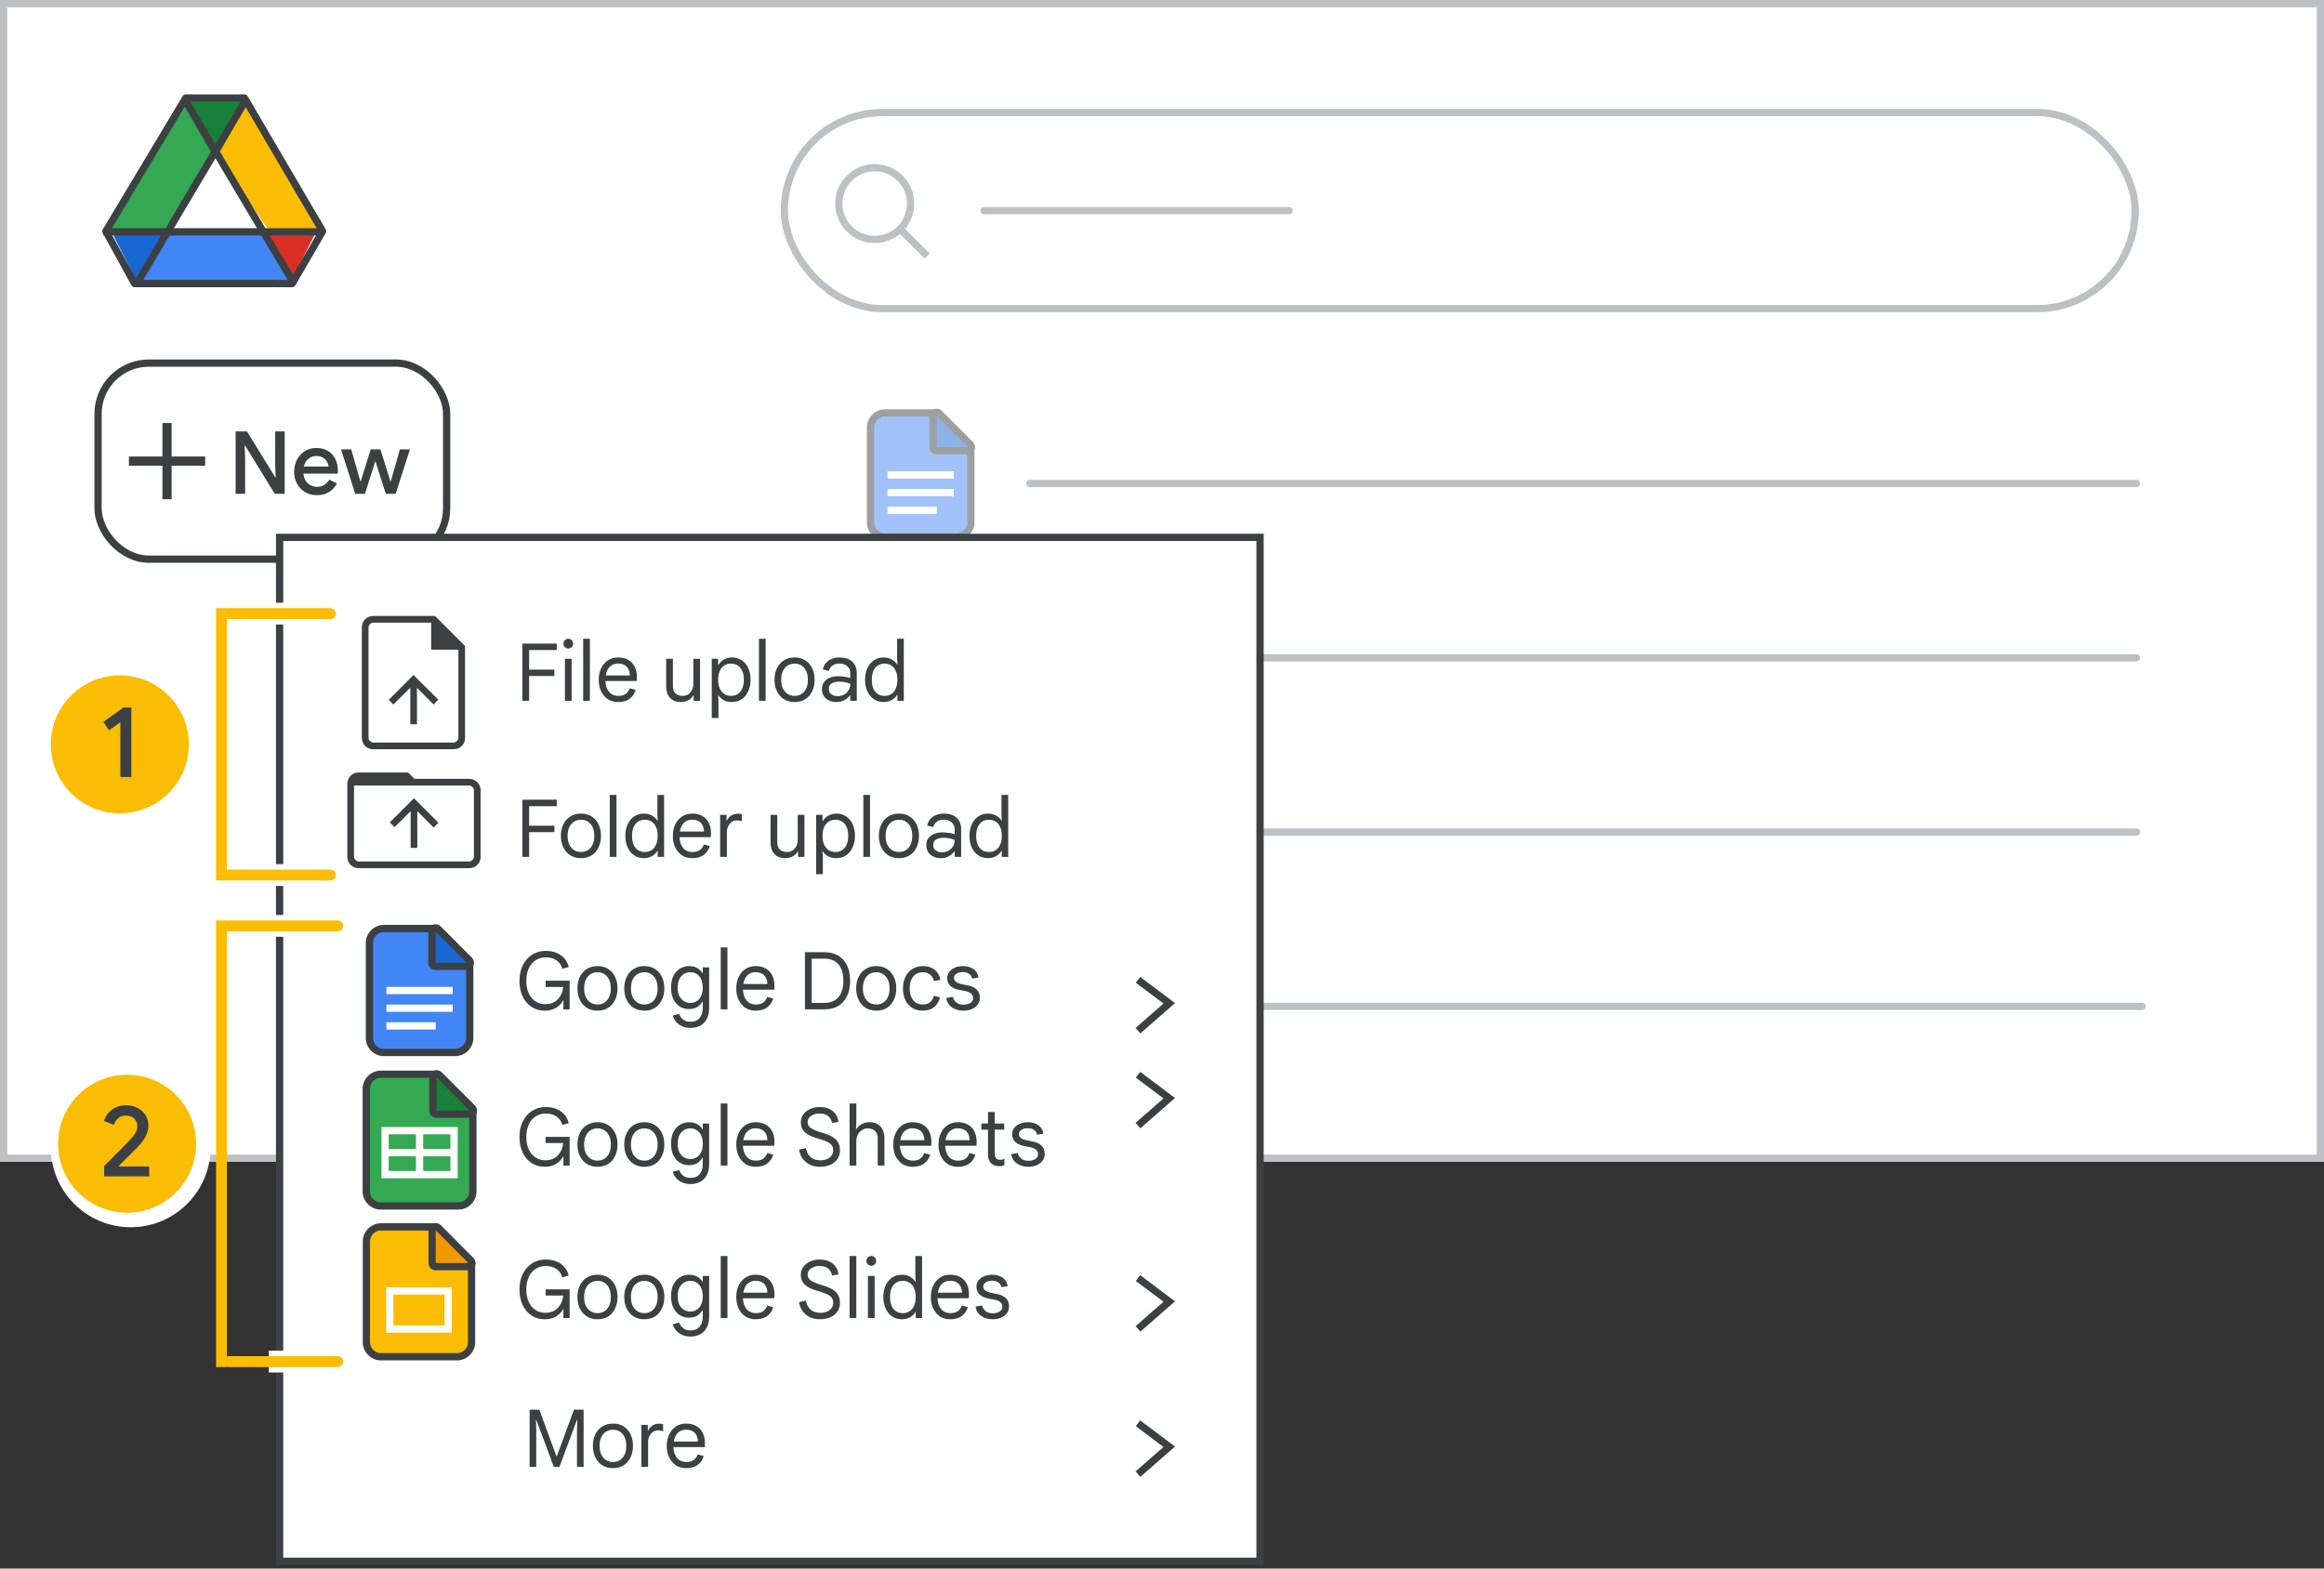 <svg width="320" height="216" viewBox="0 0 320 216" fill="none" xmlns="http://www.w3.org/2000/svg">
<rect x="0" y="0" width="320" height="216" fill="#333333" stroke="none"/>
<g id="drive-sw-new-button" clip-path="url(#clip0_2_28524)">
<rect id="border/bg" x="0.5" y="0.5" width="319" height="159" fill="white" stroke="#BDC1C6"/>
<g id="screen">
<path id="Stroke 205 Copy 3" d="M141.791 90.585H294.183" stroke="#BDC1C6" stroke-linecap="round" stroke-linejoin="round"/>
<path id="Stroke 205 Copy 2" d="M141.791 114.585H294.183" stroke="#BDC1C6" stroke-linecap="round" stroke-linejoin="round"/>
<path id="Stroke 205 Copy 2_2" d="M141.791 138.585H294.957" stroke="#BDC1C6" stroke-linecap="round" stroke-linejoin="round"/>
<path id="Stroke 205 Copy 6" d="M141.791 66.585H294.183" stroke="#BDC1C6" stroke-linecap="round" stroke-linejoin="round"/>
</g>
<g id="Drive FAB">
<rect width="49" height="27" transform="translate(13 50)" fill="white"/>
<rect id="Rectangle " x="13.5" y="50" width="48" height="27" rx="7" fill="white" stroke="#3C4043"/>
<path id="New" d="M32.445 68V59.408H34.005L37.893 65.72H37.965L37.893 64.064V59.408H39.201V68H37.833L33.753 61.364H33.681L33.753 63.02V68H32.445ZM43.62 68.192C43.02 68.192 42.484 68.052 42.012 67.772C41.54 67.492 41.168 67.108 40.896 66.62C40.632 66.132 40.5 65.576 40.5 64.952C40.5 64.368 40.628 63.828 40.884 63.332C41.14 62.836 41.496 62.44 41.952 62.144C42.416 61.84 42.948 61.688 43.548 61.688C44.18 61.688 44.716 61.824 45.156 62.096C45.604 62.368 45.944 62.74 46.176 63.212C46.408 63.684 46.524 64.216 46.524 64.808C46.524 64.896 46.52 64.976 46.512 65.048C46.512 65.12 46.508 65.176 46.5 65.216H41.772C41.804 65.552 41.888 65.844 42.024 66.092C42.2 66.404 42.432 66.64 42.72 66.8C43.008 66.96 43.32 67.04 43.656 67.04C44.064 67.04 44.404 66.948 44.676 66.764C44.956 66.572 45.176 66.336 45.336 66.056L46.404 66.572C46.14 67.052 45.78 67.444 45.324 67.748C44.868 68.044 44.3 68.192 43.62 68.192ZM41.844 64.244H45.24C45.232 64.092 45.192 63.932 45.12 63.764C45.048 63.588 44.944 63.428 44.808 63.284C44.672 63.14 44.5 63.024 44.292 62.936C44.084 62.84 43.84 62.792 43.56 62.792C43.208 62.792 42.896 62.884 42.624 63.068C42.352 63.244 42.14 63.492 41.988 63.812C41.924 63.948 41.876 64.092 41.844 64.244ZM48.911 68L46.955 61.88H48.359L49.619 66.284H49.667L51.047 61.88H52.379L53.759 66.284H53.807L55.067 61.88H56.447L54.479 68H53.123L51.707 63.572H51.659L50.255 68H48.911Z" fill="#3C4043"/>
<path id="Plus" d="M22.615 68.5V63.885H18V63.115H22.615V58.5H23.385V63.115H28V63.885H23.385V68.5H22.615Z" fill="#3C4043" stroke="#3C4043" stroke-width="0.5"/>
</g>
<g id="Docs icon - illustrated" opacity="0.5">
<path id="Rectangle" fill-rule="evenodd" clip-rule="evenodd" d="M119.864 58.864C119.864 57.759 120.759 56.864 121.864 56.864H128.464L133.682 61.587V71.933C133.682 73.038 132.786 73.933 131.682 73.933H121.864C120.759 73.933 119.864 73.038 119.864 71.933V58.864Z" fill="#4285F4" stroke="#3C4043"/>
<path id="Line 11" d="M122.708 67.837H130.837" stroke="white" stroke-linecap="square"/>
<path id="Line 11_2" d="M122.708 65.398H130.837" stroke="white" stroke-linecap="square"/>
<path id="Line 11_3" d="M122.708 70.275H128.5" stroke="white" stroke-linecap="square"/>
<path id="Path 5" d="M133.261 62.072C133.463 62.072 133.645 61.95 133.723 61.764C133.8 61.577 133.757 61.362 133.615 61.219L129.326 56.921C129.183 56.778 128.968 56.735 128.781 56.812C128.594 56.889 128.472 57.072 128.472 57.274V61.572C128.472 61.705 128.525 61.832 128.619 61.925C128.713 62.019 128.84 62.072 128.972 62.072H133.261Z" fill="#1967D2" stroke="#3C4043" stroke-linejoin="round"/>
</g>
<g id="Callout 1 ">
<g id="1">
<circle id="Oval" cx="16.5" cy="102.5" r="9.5" fill="#FBBC04"/>
<path id="1_2" d="M18.09 107V97.424H17.012L14.24 99.412L15.01 100.574L16.578 99.454V107H18.09Z" fill="#3C4043"/>
</g>
</g>
<circle id="Oval_2" cx="18" cy="158" r="11" fill="white"/>
<g id="Callout 2">
<g id="2">
<circle id="Oval_3" cx="17.5" cy="157.5" r="9.5" fill="#FBBC04"/>
<path id="2_2" d="M20.546 162V160.628H16.346L16.332 160.586C16.603 160.306 17 159.909 17.522 159.396C17.727 159.191 17.925 158.994 18.113 158.805L18.908 158.01C19.925 156.993 20.434 155.98 20.434 154.972C20.434 154.468 20.306 154.006 20.049 153.586C19.793 153.166 19.431 152.83 18.964 152.578C18.497 152.326 17.961 152.2 17.354 152.2C16.794 152.2 16.299 152.312 15.87 152.536C15.441 152.76 15.098 153.035 14.841 153.362C14.585 153.689 14.409 154.02 14.316 154.356L15.674 154.916C15.777 154.571 15.966 154.27 16.241 154.013C16.517 153.756 16.878 153.628 17.326 153.628C17.811 153.628 18.197 153.766 18.481 154.041C18.766 154.316 18.908 154.641 18.908 155.014C18.908 155.378 18.834 155.695 18.684 155.966C18.535 156.237 18.255 156.587 17.844 157.016C17.52 157.375 16.798 158.116 15.678 159.239L14.587 160.33L14.344 160.572V162H20.546Z" fill="#3C4043"/>
</g>
</g>
<rect id="Rectangle Copy" x="38.5" y="74" width="135" height="141" fill="white" stroke="#3C4043"/>
<g id="Icons/arrow-expand-2">
<path id="Path 20" d="M156.692 148L161 151.231L156.692 155" stroke="#3C4043"/>
</g>
<g id="Icons/arrow-expand-2 Copy 2">
<path id="Path 20_2" d="M156.692 134.931L161 138.162L156.692 141.931" stroke="#3C4043"/>
</g>
<g id="Icons/arrow-expand-2 Copy">
<path id="Path 20_3" d="M156.692 176L161 179.231L156.692 183" stroke="#3C4043"/>
</g>
<g id="Icons/arrow-expand-2 Copy 3">
<path id="Path 20_4" d="M156.692 196L161 199.231L156.692 203" stroke="#3C4043"/>
</g>
<g id="Docs icon - illustrated_2">
<path id="Rectangle_2" fill-rule="evenodd" clip-rule="evenodd" d="M50.864 129.864C50.864 128.759 51.759 127.864 52.864 127.864H59.464L64.682 132.586V142.933C64.682 144.038 63.786 144.933 62.682 144.933H52.864C51.759 144.933 50.864 144.038 50.864 142.933V129.864Z" fill="#4285F4" stroke="#3C4043"/>
<path id="Line 11_4" d="M53.709 138.837H61.837" stroke="white" stroke-linecap="square"/>
<path id="Line 11_5" d="M53.709 136.398H61.837" stroke="white" stroke-linecap="square"/>
<path id="Line 11_6" d="M53.709 141.275H59.5" stroke="white" stroke-linecap="square"/>
<path id="Path 5_2" d="M64.261 133.072C64.463 133.072 64.645 132.95 64.723 132.763C64.8 132.577 64.757 132.362 64.615 132.219L60.326 127.921C60.183 127.778 59.968 127.735 59.781 127.812C59.594 127.89 59.472 128.072 59.472 128.274V132.572C59.472 132.705 59.525 132.832 59.619 132.925C59.712 133.019 59.84 133.072 59.972 133.072H64.261Z" fill="#1967D2" stroke="#3C4043" stroke-linejoin="round"/>
</g>
<g id="Slides icon - illustrated">
<path id="Rectangle_3" fill-rule="evenodd" clip-rule="evenodd" d="M50.452 170.952C50.452 169.848 51.348 168.952 52.452 168.952H59.771L64.929 173.9V184.835C64.929 185.939 64.033 186.835 62.929 186.835H52.452C51.348 186.835 50.452 185.939 50.452 184.835V170.952Z" fill="#FBBC04" stroke="#3C4043"/>
<path id="Path 5_3" d="M64.482 174.429C64.684 174.429 64.867 174.307 64.944 174.12C65.022 173.934 64.979 173.719 64.837 173.576L60.349 169.073C60.206 168.93 59.991 168.887 59.804 168.964C59.617 169.041 59.495 169.224 59.495 169.426V173.929C59.495 174.061 59.547 174.188 59.641 174.282C59.735 174.376 59.862 174.429 59.995 174.429H64.482Z" fill="#F29900" stroke="#3C4043" stroke-linejoin="round"/>
<rect id="Rectangle_4" x="53.667" y="177.767" width="8.048" height="5.242" stroke="white"/>
</g>
<g id="Sheets icon - illustrated">
<path id="Rectangle_5" fill-rule="evenodd" clip-rule="evenodd" d="M50.432 149.932C50.432 148.827 51.327 147.932 52.432 147.932H59.932L65.114 152.95V164.068C65.114 165.173 64.218 166.068 63.114 166.068H52.432C51.327 166.068 50.432 165.173 50.432 164.068V149.932Z" fill="#34A853" stroke="#3C4043"/>
<g id="Group">
<path id="Line 11_7" d="M53.455 158.727H62.091" stroke="white" stroke-linecap="square"/>
<rect id="Rectangle_6" x="53.023" y="155.705" width="9.5" height="6.045" stroke="white"/>
<path id="Line 12" d="M57.773 156.136V161.318" stroke="white" stroke-linecap="square"/>
</g>
<path id="Path 5_4" d="M64.687 153.434C64.889 153.434 65.072 153.312 65.149 153.125C65.226 152.938 65.183 152.723 65.04 152.58L60.463 148.014C60.32 147.871 60.105 147.829 59.918 147.906C59.731 147.984 59.61 148.166 59.61 148.368V152.934C59.61 153.067 59.662 153.194 59.756 153.288C59.85 153.382 59.977 153.434 60.11 153.434H64.687Z" fill="#188038" stroke="#3C4043" stroke-linejoin="round"/>
</g>
<g id="drive_folder_upload_BASELINE_P900_FILL0_wght100_GRAD0_opsz48">
<g id="Shape">
<path fill-rule="evenodd" clip-rule="evenodd" d="M48.401 118.977C48.668 119.244 49 119.378 49.397 119.378H64.603C65 119.378 65.332 119.244 65.599 118.977C65.866 118.709 66 118.378 66 117.981V108.826C66 108.429 65.866 108.097 65.599 107.83C65.332 107.563 65 107.429 64.603 107.429H57L56.121 106.55H49.397C49 106.55 48.668 106.684 48.401 106.951C48.134 107.218 48 107.55 48 107.947V117.981C48 118.378 48.134 118.709 48.401 118.977ZM57.285 111.283V116.584H56.715V111.283L54.336 113.662L53.922 113.248L57 110.171L60.129 113.3L59.715 113.714L57.285 111.283ZM49.397 118.809H64.603C64.81 118.809 65 118.722 65.172 118.55C65.345 118.378 65.431 118.188 65.431 117.981V108.826C65.431 108.619 65.345 108.429 65.172 108.257C65 108.084 64.81 107.998 64.603 107.998H48.569V117.981C48.569 118.188 48.655 118.378 48.828 118.55C49 118.722 49.19 118.809 49.397 118.809Z" fill="#3C4043"/>
<path d="M57 107.429L56.876 107.553L56.928 107.604H57V107.429ZM56.121 106.55L56.244 106.426L56.193 106.375H56.121V106.55ZM57.285 116.584V116.759H57.459V116.584H57.285ZM57.285 111.283L57.408 111.159L57.109 110.86V111.283H57.285ZM56.715 116.584H56.541V116.759H56.715V116.584ZM56.715 111.283H56.891V110.86L56.592 111.159L56.715 111.283ZM54.336 113.662L54.212 113.786L54.336 113.91L54.46 113.786L54.336 113.662ZM53.922 113.248L53.799 113.125L53.675 113.248L53.799 113.372L53.922 113.248ZM57 110.171L57.124 110.047L57 109.923L56.876 110.047L57 110.171ZM60.129 113.3L60.253 113.424L60.377 113.3L60.253 113.176L60.129 113.3ZM59.715 113.714L59.592 113.838L59.715 113.961L59.839 113.838L59.715 113.714ZM65.172 118.55L65.296 118.674L65.296 118.674L65.172 118.55ZM65.172 108.257L65.296 108.133V108.133L65.172 108.257ZM48.569 107.998V107.823H48.394V107.998H48.569ZM49.397 119.203C49.044 119.203 48.757 119.086 48.525 118.853L48.277 119.1C48.579 119.402 48.956 119.553 49.397 119.553V119.203ZM64.603 119.203H49.397V119.553H64.603V119.203ZM65.475 118.853C65.243 119.086 64.956 119.203 64.603 119.203V119.553C65.044 119.553 65.421 119.402 65.723 119.1L65.475 118.853ZM65.825 117.981C65.825 118.334 65.708 118.62 65.475 118.853L65.723 119.1C66.025 118.799 66.175 118.421 66.175 117.981H65.825ZM65.825 108.826V117.981H66.175V108.826H65.825ZM65.475 107.954C65.708 108.187 65.825 108.473 65.825 108.826H66.175C66.175 108.385 66.025 108.008 65.723 107.706L65.475 107.954ZM64.603 107.604C64.956 107.604 65.243 107.721 65.475 107.954L65.723 107.706C65.421 107.405 65.044 107.254 64.603 107.254V107.604ZM57 107.604H64.603V107.254H57V107.604ZM55.997 106.674L56.876 107.553L57.124 107.306L56.244 106.426L55.997 106.674ZM49.397 106.725H56.121V106.375H49.397V106.725ZM48.525 107.075C48.757 106.842 49.044 106.725 49.397 106.725V106.375C48.956 106.375 48.579 106.525 48.277 106.827L48.525 107.075ZM48.175 107.947C48.175 107.594 48.292 107.307 48.525 107.075L48.277 106.827C47.975 107.129 47.825 107.506 47.825 107.947H48.175ZM48.175 117.981V107.947H47.825V117.981H48.175ZM48.525 118.853C48.292 118.62 48.175 118.334 48.175 117.981H47.825C47.825 118.421 47.975 118.799 48.277 119.1L48.525 118.853ZM57.459 116.584V111.283H57.109V116.584H57.459ZM56.715 116.759H57.285V116.409H56.715V116.759ZM56.541 111.283V116.584H56.891V111.283H56.541ZM54.46 113.786L56.839 111.406L56.592 111.159L54.212 113.538L54.46 113.786ZM53.799 113.372L54.212 113.786L54.46 113.538L54.046 113.125L53.799 113.372ZM56.876 110.047L53.799 113.125L54.046 113.372L57.124 110.294L56.876 110.047ZM60.253 113.176L57.124 110.047L56.876 110.294L60.006 113.424L60.253 113.176ZM59.839 113.838L60.253 113.424L60.006 113.176L59.592 113.59L59.839 113.838ZM57.161 111.406L59.592 113.838L59.839 113.59L57.408 111.159L57.161 111.406ZM64.603 118.634H49.397V118.984H64.603V118.634ZM65.049 118.426C64.903 118.572 64.756 118.634 64.603 118.634V118.984C64.865 118.984 65.097 118.873 65.296 118.674L65.049 118.426ZM65.256 117.981C65.256 118.133 65.195 118.28 65.049 118.426L65.296 118.674C65.495 118.475 65.606 118.243 65.606 117.981H65.256ZM65.256 108.826V117.981H65.606V108.826H65.256ZM65.049 108.381C65.195 108.527 65.256 108.674 65.256 108.826H65.606C65.606 108.564 65.495 108.332 65.296 108.133L65.049 108.381ZM64.603 108.173C64.756 108.173 64.903 108.235 65.049 108.381L65.296 108.133C65.097 107.934 64.865 107.823 64.603 107.823V108.173ZM48.569 108.173H64.603V107.823H48.569V108.173ZM48.744 117.981V107.998H48.394V117.981H48.744ZM48.951 118.426C48.805 118.28 48.744 118.133 48.744 117.981H48.394C48.394 118.243 48.505 118.475 48.704 118.674L48.951 118.426ZM49.397 118.634C49.244 118.634 49.097 118.572 48.951 118.426L48.704 118.674C48.903 118.873 49.135 118.984 49.397 118.984V118.634Z" fill="#3C4043"/>
</g>
</g>
<g id="upload_file_BASELINE_T900_FILL0_wght100_GRAD0_opsz48">
<g id="Shape_2">
<path fill-rule="evenodd" clip-rule="evenodd" d="M50.401 102.599C50.668 102.866 51 103 51.397 103H62.465C62.862 103 63.194 102.866 63.461 102.599C63.728 102.332 63.862 102 63.862 101.603V89.034L59.828 85H51.397C51 85 50.668 85.134 50.401 85.401C50.134 85.668 50 86 50 86.397V101.603C50 102 50.134 102.332 50.401 102.599ZM57.241 99.56H56.672V94.284L54.164 96.767L53.776 96.379L56.931 93.198L60.112 96.353L59.698 96.767L57.241 94.284V99.56ZM59.543 89.293V85.569H51.397C51.19 85.569 51 85.655 50.828 85.828C50.655 86 50.569 86.19 50.569 86.397V89.293V101.603C50.569 101.81 50.655 102 50.828 102.172C51 102.345 51.19 102.431 51.397 102.431H62.465C62.672 102.431 62.862 102.345 63.035 102.172C63.207 102 63.293 101.81 63.293 101.603V89.293H59.543Z" fill="#3C4043"/>
<path d="M63.862 89.034H64.037V88.962L63.986 88.911L63.862 89.034ZM59.828 85L59.951 84.876L59.9 84.825H59.828V85ZM56.672 99.56H56.497V99.735H56.672V99.56ZM57.241 99.56V99.735H57.416V99.56H57.241ZM56.672 94.284H56.847V93.865L56.549 94.16L56.672 94.284ZM54.164 96.767L54.04 96.891L54.163 97.014L54.287 96.892L54.164 96.767ZM53.776 96.379L53.652 96.256L53.529 96.38L53.652 96.503L53.776 96.379ZM56.931 93.198L57.054 93.074L56.93 92.951L56.807 93.075L56.931 93.198ZM60.112 96.353L60.236 96.477L60.36 96.353L60.235 96.229L60.112 96.353ZM59.698 96.767L59.574 96.89L59.698 97.015L59.822 96.891L59.698 96.767ZM57.241 94.284L57.366 94.161L57.066 93.859V94.284H57.241ZM59.543 85.569H59.718V85.394H59.543V85.569ZM59.543 89.293H59.368V89.468H59.543V89.293ZM50.828 102.172L50.704 102.296L50.704 102.296L50.828 102.172ZM63.035 102.172L63.158 102.296L63.158 102.296L63.035 102.172ZM63.293 89.293H63.468V89.118H63.293V89.293ZM51.397 102.825C51.044 102.825 50.757 102.708 50.525 102.475L50.277 102.723C50.579 103.025 50.956 103.175 51.397 103.175V102.825ZM62.465 102.825H51.397V103.175H62.465V102.825ZM63.337 102.475C63.105 102.708 62.818 102.825 62.465 102.825V103.175C62.906 103.175 63.283 103.025 63.585 102.723L63.337 102.475ZM63.687 101.603C63.687 101.956 63.57 102.243 63.337 102.475L63.585 102.723C63.887 102.421 64.037 102.044 64.037 101.603H63.687ZM63.687 89.034V101.603H64.037V89.034H63.687ZM59.704 85.124L63.738 89.158L63.986 88.911L59.951 84.876L59.704 85.124ZM51.397 85.175H59.828V84.825H51.397V85.175ZM50.525 85.525C50.757 85.292 51.044 85.175 51.397 85.175V84.825C50.956 84.825 50.579 84.975 50.277 85.277L50.525 85.525ZM50.175 86.397C50.175 86.044 50.292 85.757 50.525 85.525L50.277 85.277C49.975 85.579 49.825 85.956 49.825 86.397H50.175ZM50.175 101.603V86.397H49.825V101.603H50.175ZM50.525 102.475C50.292 102.243 50.175 101.956 50.175 101.603H49.825C49.825 102.044 49.975 102.421 50.277 102.723L50.525 102.475ZM56.672 99.735H57.241V99.385H56.672V99.735ZM56.497 94.284V99.56H56.847V94.284H56.497ZM54.287 96.892L56.795 94.409L56.549 94.16L54.041 96.643L54.287 96.892ZM53.652 96.503L54.04 96.891L54.288 96.644L53.9 96.256L53.652 96.503ZM56.807 93.075L53.652 96.256L53.9 96.502L57.055 93.322L56.807 93.075ZM60.235 96.229L57.054 93.074L56.808 93.323L59.989 96.478L60.235 96.229ZM59.822 96.891L60.236 96.477L59.988 96.23L59.575 96.644L59.822 96.891ZM57.117 94.408L59.574 96.89L59.823 96.644L57.366 94.161L57.117 94.408ZM57.416 99.56V94.284H57.066V99.56H57.416ZM59.368 85.569V89.293H59.718V85.569H59.368ZM51.397 85.744H59.543V85.394H51.397V85.744ZM50.951 85.951C51.097 85.805 51.244 85.744 51.397 85.744V85.394C51.135 85.394 50.903 85.505 50.704 85.704L50.951 85.951ZM50.744 86.397C50.744 86.244 50.805 86.097 50.951 85.951L50.704 85.704C50.505 85.903 50.394 86.135 50.394 86.397H50.744ZM50.744 89.293V86.397H50.394V89.293H50.744ZM50.744 101.603V89.293H50.394V101.603H50.744ZM50.951 102.049C50.805 101.903 50.744 101.756 50.744 101.603H50.394C50.394 101.865 50.505 102.097 50.704 102.296L50.951 102.049ZM51.397 102.256C51.244 102.256 51.097 102.195 50.951 102.049L50.704 102.296C50.903 102.495 51.135 102.606 51.397 102.606V102.256ZM62.465 102.256H51.397V102.606H62.465V102.256ZM62.911 102.049C62.765 102.195 62.618 102.256 62.465 102.256V102.606C62.727 102.606 62.959 102.495 63.158 102.296L62.911 102.049ZM63.118 101.603C63.118 101.756 63.057 101.903 62.911 102.049L63.158 102.296C63.357 102.097 63.468 101.865 63.468 101.603H63.118ZM63.118 89.293V101.603H63.468V89.293H63.118ZM59.543 89.468H63.293V89.118H59.543V89.468Z" fill="#3C4043"/>
</g>
</g>
<rect id="Rectangle_7" x="37" y="83" width="4" height="3" fill="white"/>
<rect id="Rectangle Copy 2" x="37" y="119" width="4" height="3" fill="white"/>
<rect id="Rectangle Copy 3" x="37" y="126" width="4" height="3" fill="white"/>
<rect id="Rectangle Copy 4" x="37" y="186" width="4" height="3" fill="white"/>
<path id="Line 9 Copy" d="M30.5 127.5V187.5" stroke="#FBBC04" stroke-width="1.5" stroke-linecap="square"/>
<path id="Line 9" d="M30.5 84.5V120.5" stroke="#FBBC04" stroke-width="1.5" stroke-linecap="square"/>
<path id="Line 9 Copy 3" d="M31.5 120.5H45.5" stroke="#FBBC04" stroke-width="1.5" stroke-linecap="round"/>
<path id="Line 9 Copy 6" d="M31.5 84.5H45.5" stroke="#FBBC04" stroke-width="1.5" stroke-linecap="round"/>
<path id="Line 9 Copy 4" d="M31.5 127.5H46.5" stroke="#FBBC04" stroke-width="1.5" stroke-linecap="round"/>
<path id="Line 9 Copy 5" d="M31.5 187.5H46.5" stroke="#FBBC04" stroke-width="1.5" stroke-linecap="round"/>
<path id="Text Copy 5" d="M72.924 202V194.124H74.266L76.62 200.548H76.664L79.029 194.124H80.36V202H79.447V196.995L79.491 195.521H79.447L77.027 202H76.257L73.837 195.521H73.793L73.837 196.995V202H72.924ZM84.408 202.176C83.843 202.176 83.352 202.048 82.934 201.791C82.523 201.527 82.204 201.164 81.977 200.702C81.749 200.24 81.636 199.708 81.636 199.107C81.636 198.498 81.749 197.967 81.977 197.512C82.204 197.05 82.523 196.691 82.934 196.434C83.352 196.17 83.843 196.038 84.408 196.038C84.972 196.038 85.46 196.17 85.871 196.434C86.281 196.691 86.597 197.05 86.817 197.512C87.044 197.967 87.158 198.498 87.158 199.107C87.158 199.708 87.044 200.24 86.817 200.702C86.597 201.164 86.281 201.527 85.871 201.791C85.46 202.048 84.972 202.176 84.408 202.176ZM84.408 201.329C84.767 201.329 85.082 201.241 85.354 201.065C85.632 200.889 85.849 200.636 86.003 200.306C86.157 199.976 86.234 199.576 86.234 199.107C86.234 198.638 86.157 198.238 86.003 197.908C85.849 197.578 85.632 197.325 85.354 197.149C85.082 196.973 84.767 196.885 84.408 196.885C84.049 196.885 83.73 196.973 83.451 197.149C83.172 197.325 82.952 197.578 82.791 197.908C82.637 198.238 82.56 198.638 82.56 199.107C82.56 199.576 82.637 199.976 82.791 200.306C82.952 200.636 83.172 200.889 83.451 201.065C83.73 201.241 84.049 201.329 84.408 201.329ZM88.315 202V196.214H89.195V197.017H89.239C89.312 196.826 89.426 196.658 89.58 196.511C89.734 196.364 89.91 196.251 90.108 196.17C90.313 196.089 90.522 196.049 90.735 196.049C90.874 196.049 90.988 196.056 91.076 196.071C91.164 196.086 91.241 196.108 91.307 196.137V197.116C91.204 197.065 91.094 197.028 90.977 197.006C90.859 196.984 90.738 196.973 90.614 196.973C90.357 196.973 90.122 197.046 89.91 197.193C89.704 197.34 89.539 197.538 89.415 197.787C89.297 198.029 89.239 198.297 89.239 198.59V202H88.315ZM94.471 202.176C93.928 202.176 93.455 202.044 93.052 201.78C92.656 201.509 92.348 201.142 92.128 200.68C91.915 200.218 91.809 199.697 91.809 199.118C91.809 198.524 91.919 197.996 92.139 197.534C92.366 197.065 92.678 196.698 93.074 196.434C93.477 196.17 93.939 196.038 94.46 196.038C95.017 196.038 95.486 196.148 95.868 196.368C96.256 196.588 96.553 196.903 96.759 197.314C96.964 197.717 97.067 198.201 97.067 198.766C97.067 198.861 97.063 198.957 97.056 199.052C97.056 199.14 97.052 199.217 97.045 199.283H92.733C92.747 199.679 92.821 200.024 92.953 200.317C93.099 200.647 93.305 200.9 93.569 201.076C93.84 201.245 94.152 201.329 94.504 201.329C94.966 201.329 95.314 201.234 95.549 201.043C95.791 200.845 95.967 200.592 96.077 200.284L96.891 200.504C96.773 200.973 96.513 201.369 96.11 201.692C95.714 202.015 95.167 202.176 94.471 202.176ZM92.777 198.513H96.099C96.091 198.264 96.051 198.04 95.978 197.842C95.912 197.637 95.809 197.464 95.67 197.325C95.538 197.178 95.369 197.068 95.164 196.995C94.966 196.914 94.731 196.874 94.46 196.874C94.115 196.874 93.811 196.962 93.547 197.138C93.29 197.307 93.092 197.556 92.953 197.886C92.872 198.069 92.813 198.278 92.777 198.513Z" fill="#3C4043"/>
<path id="Text Copy 4" d="M75.059 181.676C74.531 181.676 74.051 181.581 73.618 181.39C73.185 181.192 72.811 180.91 72.496 180.543C72.188 180.176 71.95 179.744 71.781 179.245C71.612 178.739 71.528 178.178 71.528 177.562C71.528 176.946 71.616 176.389 71.792 175.89C71.975 175.384 72.228 174.948 72.551 174.581C72.881 174.214 73.262 173.936 73.695 173.745C74.135 173.547 74.612 173.448 75.125 173.448C75.976 173.448 76.68 173.65 77.237 174.053C77.794 174.449 78.15 174.988 78.304 175.67L77.424 175.912C77.343 175.597 77.2 175.322 76.995 175.087C76.797 174.852 76.54 174.669 76.225 174.537C75.91 174.405 75.547 174.339 75.136 174.339C74.777 174.339 74.436 174.409 74.113 174.548C73.79 174.687 73.504 174.893 73.255 175.164C73.013 175.435 72.822 175.773 72.683 176.176C72.544 176.579 72.474 177.041 72.474 177.562C72.474 178.083 72.54 178.545 72.672 178.948C72.811 179.344 72.998 179.681 73.233 179.96C73.475 180.231 73.754 180.437 74.069 180.576C74.384 180.715 74.718 180.785 75.07 180.785C75.444 180.785 75.778 180.726 76.071 180.609C76.364 180.484 76.614 180.312 76.819 180.092C77.032 179.872 77.197 179.619 77.314 179.333C77.439 179.047 77.516 178.739 77.545 178.409H75.125V177.551H78.436V181.5H77.578V180.268H77.534C77.439 180.459 77.314 180.638 77.16 180.807C77.006 180.976 76.823 181.126 76.61 181.258C76.405 181.39 76.17 181.493 75.906 181.566C75.649 181.639 75.367 181.676 75.059 181.676ZM82.28 181.676C81.715 181.676 81.224 181.548 80.806 181.291C80.395 181.027 80.076 180.664 79.849 180.202C79.622 179.74 79.508 179.208 79.508 178.607C79.508 177.998 79.622 177.467 79.849 177.012C80.076 176.55 80.395 176.191 80.806 175.934C81.224 175.67 81.715 175.538 82.28 175.538C82.845 175.538 83.332 175.67 83.743 175.934C84.154 176.191 84.469 176.55 84.689 177.012C84.916 177.467 85.03 177.998 85.03 178.607C85.03 179.208 84.916 179.74 84.689 180.202C84.469 180.664 84.154 181.027 83.743 181.291C83.332 181.548 82.845 181.676 82.28 181.676ZM82.28 180.829C82.639 180.829 82.955 180.741 83.226 180.565C83.505 180.389 83.721 180.136 83.875 179.806C84.029 179.476 84.106 179.076 84.106 178.607C84.106 178.138 84.029 177.738 83.875 177.408C83.721 177.078 83.505 176.825 83.226 176.649C82.955 176.473 82.639 176.385 82.28 176.385C81.921 176.385 81.602 176.473 81.323 176.649C81.044 176.825 80.824 177.078 80.663 177.408C80.509 177.738 80.432 178.138 80.432 178.607C80.432 179.076 80.509 179.476 80.663 179.806C80.824 180.136 81.044 180.389 81.323 180.565C81.602 180.741 81.921 180.829 82.28 180.829ZM88.725 181.676C88.16 181.676 87.669 181.548 87.251 181.291C86.841 181.027 86.522 180.664 86.294 180.202C86.067 179.74 85.953 179.208 85.953 178.607C85.953 177.998 86.067 177.467 86.294 177.012C86.522 176.55 86.841 176.191 87.251 175.934C87.669 175.67 88.16 175.538 88.725 175.538C89.29 175.538 89.778 175.67 90.188 175.934C90.599 176.191 90.914 176.55 91.134 177.012C91.362 177.467 91.475 177.998 91.475 178.607C91.475 179.208 91.362 179.74 91.134 180.202C90.914 180.664 90.599 181.027 90.188 181.291C89.778 181.548 89.29 181.676 88.725 181.676ZM88.725 180.829C89.085 180.829 89.4 180.741 89.671 180.565C89.95 180.389 90.166 180.136 90.32 179.806C90.474 179.476 90.551 179.076 90.551 178.607C90.551 178.138 90.474 177.738 90.32 177.408C90.166 177.078 89.95 176.825 89.671 176.649C89.4 176.473 89.085 176.385 88.725 176.385C88.366 176.385 88.047 176.473 87.768 176.649C87.49 176.825 87.269 177.078 87.108 177.408C86.954 177.738 86.877 178.138 86.877 178.607C86.877 179.076 86.954 179.476 87.108 179.806C87.269 180.136 87.49 180.389 87.768 180.565C88.047 180.741 88.366 180.829 88.725 180.829ZM95.061 184.052C94.621 184.052 94.232 183.971 93.894 183.81C93.557 183.656 93.282 183.451 93.07 183.194C92.857 182.937 92.718 182.655 92.651 182.347L93.52 182.127C93.616 182.428 93.792 182.681 94.049 182.886C94.305 183.099 94.642 183.205 95.061 183.205C95.632 183.205 96.058 183.033 96.337 182.688C96.623 182.351 96.766 181.885 96.766 181.291V180.422H96.722C96.546 180.737 96.303 180.99 95.996 181.181C95.688 181.364 95.302 181.456 94.841 181.456C94.4 181.456 93.993 181.342 93.62 181.115C93.253 180.888 92.956 180.554 92.728 180.114C92.508 179.674 92.398 179.135 92.398 178.497C92.398 177.852 92.508 177.313 92.728 176.88C92.956 176.44 93.26 176.106 93.641 175.879C94.023 175.652 94.445 175.538 94.906 175.538C95.325 175.538 95.691 175.63 96.007 175.813C96.322 175.989 96.56 176.216 96.722 176.495H96.766V175.714H97.645V181.302C97.645 181.925 97.532 182.439 97.305 182.842C97.085 183.253 96.78 183.557 96.391 183.755C96.003 183.953 95.559 184.052 95.061 184.052ZM95.049 180.609C95.365 180.609 95.651 180.532 95.907 180.378C96.164 180.224 96.37 179.993 96.523 179.685C96.685 179.37 96.766 178.974 96.766 178.497C96.766 178.02 96.685 177.628 96.523 177.32C96.37 177.005 96.164 176.77 95.907 176.616C95.651 176.462 95.365 176.385 95.049 176.385C94.742 176.385 94.456 176.462 94.192 176.616C93.927 176.77 93.715 177.005 93.553 177.32C93.392 177.628 93.311 178.02 93.311 178.497C93.311 178.974 93.392 179.37 93.553 179.685C93.715 179.993 93.927 180.224 94.192 180.378C94.456 180.532 94.742 180.609 95.049 180.609ZM99.239 181.5V172.964H100.163V181.5H99.239ZM104.041 181.676C103.498 181.676 103.025 181.544 102.622 181.28C102.226 181.009 101.918 180.642 101.698 180.18C101.485 179.718 101.379 179.197 101.379 178.618C101.379 178.024 101.489 177.496 101.709 177.034C101.936 176.565 102.248 176.198 102.644 175.934C103.047 175.67 103.509 175.538 104.03 175.538C104.587 175.538 105.057 175.648 105.438 175.868C105.827 176.088 106.124 176.403 106.329 176.814C106.534 177.217 106.637 177.701 106.637 178.266C106.637 178.361 106.633 178.457 106.626 178.552C106.626 178.64 106.622 178.717 106.615 178.783H102.303C102.318 179.179 102.391 179.524 102.523 179.817C102.67 180.147 102.875 180.4 103.139 180.576C103.41 180.745 103.722 180.829 104.074 180.829C104.536 180.829 104.884 180.734 105.119 180.543C105.361 180.345 105.537 180.092 105.647 179.784L106.461 180.004C106.344 180.473 106.083 180.869 105.68 181.192C105.284 181.515 104.738 181.676 104.041 181.676ZM102.347 178.013H105.669C105.662 177.764 105.621 177.54 105.548 177.342C105.482 177.137 105.379 176.964 105.24 176.825C105.108 176.678 104.939 176.568 104.734 176.495C104.536 176.414 104.301 176.374 104.03 176.374C103.685 176.374 103.381 176.462 103.117 176.638C102.86 176.807 102.662 177.056 102.523 177.386C102.442 177.569 102.384 177.778 102.347 178.013ZM112.919 181.676C112.421 181.676 111.966 181.584 111.555 181.401C111.152 181.218 110.818 180.95 110.554 180.598C110.29 180.246 110.114 179.817 110.026 179.311L110.972 179.102C111.053 179.593 111.255 179.997 111.577 180.312C111.907 180.627 112.362 180.785 112.941 180.785C113.293 180.785 113.601 180.73 113.865 180.62C114.137 180.503 114.346 180.341 114.492 180.136C114.646 179.923 114.723 179.678 114.723 179.399C114.723 179.12 114.657 178.893 114.525 178.717C114.401 178.541 114.21 178.391 113.953 178.266C113.697 178.134 113.374 178.009 112.985 177.892L112.38 177.705C112.087 177.617 111.812 177.514 111.555 177.397C111.299 177.272 111.071 177.126 110.873 176.957C110.683 176.788 110.532 176.587 110.422 176.352C110.32 176.117 110.268 175.842 110.268 175.527C110.268 175.138 110.378 174.79 110.598 174.482C110.818 174.167 111.123 173.917 111.511 173.734C111.907 173.543 112.358 173.448 112.864 173.448C113.414 173.448 113.873 173.543 114.239 173.734C114.613 173.925 114.899 174.178 115.097 174.493C115.303 174.801 115.42 175.138 115.449 175.505L114.569 175.637C114.518 175.373 114.423 175.146 114.283 174.955C114.144 174.757 113.957 174.607 113.722 174.504C113.495 174.394 113.213 174.339 112.875 174.339C112.567 174.339 112.285 174.39 112.028 174.493C111.779 174.588 111.577 174.724 111.423 174.9C111.277 175.076 111.203 175.281 111.203 175.516C111.203 175.846 111.346 176.114 111.632 176.319C111.926 176.524 112.34 176.711 112.875 176.88L113.48 177.067C113.759 177.155 114.027 177.258 114.283 177.375C114.547 177.492 114.782 177.643 114.987 177.826C115.193 178.002 115.354 178.218 115.471 178.475C115.596 178.724 115.658 179.032 115.658 179.399C115.658 179.758 115.589 180.081 115.449 180.367C115.31 180.646 115.116 180.884 114.866 181.082C114.617 181.28 114.324 181.427 113.986 181.522C113.656 181.625 113.301 181.676 112.919 181.676ZM116.985 181.5V172.964H117.909V181.5H116.985ZM119.509 181.5V175.714H120.433V181.5H119.509ZM119.971 174.306C119.787 174.306 119.63 174.24 119.498 174.108C119.366 173.976 119.3 173.818 119.3 173.635C119.3 173.444 119.366 173.287 119.498 173.162C119.63 173.03 119.787 172.964 119.971 172.964C120.161 172.964 120.319 173.03 120.444 173.162C120.576 173.287 120.642 173.444 120.642 173.635C120.642 173.818 120.576 173.976 120.444 174.108C120.319 174.24 120.161 174.306 119.971 174.306ZM124.213 181.676C123.692 181.676 123.238 181.548 122.849 181.291C122.46 181.027 122.16 180.664 121.947 180.202C121.734 179.74 121.628 179.208 121.628 178.607C121.628 177.998 121.734 177.467 121.947 177.012C122.16 176.55 122.457 176.191 122.838 175.934C123.227 175.67 123.681 175.538 124.202 175.538C124.495 175.538 124.763 175.586 125.005 175.681C125.247 175.769 125.456 175.886 125.632 176.033C125.808 176.18 125.944 176.337 126.039 176.506H126.083L126.039 175.714V172.964H126.963V181.5H126.083V180.686H126.039C125.944 180.855 125.808 181.016 125.632 181.17C125.456 181.324 125.247 181.445 125.005 181.533C124.77 181.628 124.506 181.676 124.213 181.676ZM124.312 180.829C124.664 180.829 124.972 180.745 125.236 180.576C125.5 180.407 125.705 180.158 125.852 179.828C126.006 179.491 126.083 179.084 126.083 178.607C126.083 178.123 126.006 177.716 125.852 177.386C125.705 177.056 125.5 176.807 125.236 176.638C124.972 176.469 124.664 176.385 124.312 176.385C123.967 176.385 123.659 176.469 123.388 176.638C123.124 176.807 122.919 177.056 122.772 177.386C122.625 177.716 122.552 178.123 122.552 178.607C122.552 179.084 122.625 179.491 122.772 179.828C122.919 180.158 123.124 180.407 123.388 180.576C123.659 180.745 123.967 180.829 124.312 180.829ZM130.832 181.676C130.289 181.676 129.816 181.544 129.413 181.28C129.017 181.009 128.709 180.642 128.489 180.18C128.276 179.718 128.17 179.197 128.17 178.618C128.17 178.024 128.28 177.496 128.5 177.034C128.727 176.565 129.039 176.198 129.435 175.934C129.838 175.67 130.3 175.538 130.821 175.538C131.378 175.538 131.848 175.648 132.229 175.868C132.618 176.088 132.915 176.403 133.12 176.814C133.325 177.217 133.428 177.701 133.428 178.266C133.428 178.361 133.424 178.457 133.417 178.552C133.417 178.64 133.413 178.717 133.406 178.783H129.094C129.109 179.179 129.182 179.524 129.314 179.817C129.461 180.147 129.666 180.4 129.93 180.576C130.201 180.745 130.513 180.829 130.865 180.829C131.327 180.829 131.675 180.734 131.91 180.543C132.152 180.345 132.328 180.092 132.438 179.784L133.252 180.004C133.135 180.473 132.874 180.869 132.471 181.192C132.075 181.515 131.529 181.676 130.832 181.676ZM129.138 178.013H132.46C132.453 177.764 132.412 177.54 132.339 177.342C132.273 177.137 132.17 176.964 132.031 176.825C131.899 176.678 131.73 176.568 131.525 176.495C131.327 176.414 131.092 176.374 130.821 176.374C130.476 176.374 130.172 176.462 129.908 176.638C129.651 176.807 129.453 177.056 129.314 177.386C129.233 177.569 129.175 177.778 129.138 178.013ZM136.699 181.676C136.303 181.676 135.933 181.61 135.588 181.478C135.244 181.339 134.958 181.141 134.73 180.884C134.51 180.62 134.378 180.301 134.334 179.927L135.225 179.773C135.284 180.066 135.438 180.319 135.687 180.532C135.937 180.745 136.274 180.851 136.699 180.851C137.066 180.851 137.378 180.774 137.634 180.62C137.891 180.459 138.019 180.231 138.019 179.938C138.019 179.762 137.975 179.612 137.887 179.487C137.799 179.355 137.667 179.245 137.491 179.157C137.323 179.069 137.106 179.003 136.842 178.959L136.127 178.827C135.805 178.768 135.515 178.669 135.258 178.53C135.009 178.391 134.811 178.211 134.664 177.991C134.525 177.764 134.455 177.492 134.455 177.177C134.455 176.847 134.551 176.561 134.741 176.319C134.939 176.07 135.2 175.879 135.522 175.747C135.852 175.608 136.212 175.538 136.6 175.538C136.952 175.538 137.279 175.593 137.579 175.703C137.887 175.806 138.144 175.974 138.349 176.209C138.562 176.436 138.694 176.741 138.745 177.122L137.887 177.254C137.814 176.931 137.656 176.704 137.414 176.572C137.18 176.433 136.908 176.363 136.6 176.363C136.263 176.363 135.977 176.436 135.742 176.583C135.508 176.722 135.39 176.917 135.39 177.166C135.39 177.386 135.478 177.566 135.654 177.705C135.83 177.844 136.109 177.954 136.49 178.035L137.304 178.2C137.825 178.303 138.228 178.493 138.514 178.772C138.8 179.043 138.943 179.421 138.943 179.905C138.943 180.264 138.844 180.576 138.646 180.84C138.448 181.104 138.181 181.309 137.843 181.456C137.506 181.603 137.125 181.676 136.699 181.676Z" fill="#3C4043"/>
<path id="Text Copy 3" d="M75.059 160.676C74.531 160.676 74.051 160.581 73.618 160.39C73.185 160.192 72.811 159.91 72.496 159.543C72.188 159.176 71.95 158.744 71.781 158.245C71.612 157.739 71.528 157.178 71.528 156.562C71.528 155.946 71.616 155.389 71.792 154.89C71.975 154.384 72.228 153.948 72.551 153.581C72.881 153.214 73.262 152.936 73.695 152.745C74.135 152.547 74.612 152.448 75.125 152.448C75.976 152.448 76.68 152.65 77.237 153.053C77.794 153.449 78.15 153.988 78.304 154.67L77.424 154.912C77.343 154.597 77.2 154.322 76.995 154.087C76.797 153.852 76.54 153.669 76.225 153.537C75.91 153.405 75.547 153.339 75.136 153.339C74.777 153.339 74.436 153.409 74.113 153.548C73.79 153.687 73.504 153.893 73.255 154.164C73.013 154.435 72.822 154.773 72.683 155.176C72.544 155.579 72.474 156.041 72.474 156.562C72.474 157.083 72.54 157.545 72.672 157.948C72.811 158.344 72.998 158.681 73.233 158.96C73.475 159.231 73.754 159.437 74.069 159.576C74.384 159.715 74.718 159.785 75.07 159.785C75.444 159.785 75.778 159.726 76.071 159.609C76.364 159.484 76.614 159.312 76.819 159.092C77.032 158.872 77.197 158.619 77.314 158.333C77.439 158.047 77.516 157.739 77.545 157.409H75.125V156.551H78.436V160.5H77.578V159.268H77.534C77.439 159.459 77.314 159.638 77.16 159.807C77.006 159.976 76.823 160.126 76.61 160.258C76.405 160.39 76.17 160.493 75.906 160.566C75.649 160.639 75.367 160.676 75.059 160.676ZM82.28 160.676C81.715 160.676 81.224 160.548 80.806 160.291C80.395 160.027 80.076 159.664 79.849 159.202C79.622 158.74 79.508 158.208 79.508 157.607C79.508 156.998 79.622 156.467 79.849 156.012C80.076 155.55 80.395 155.191 80.806 154.934C81.224 154.67 81.715 154.538 82.28 154.538C82.845 154.538 83.332 154.67 83.743 154.934C84.154 155.191 84.469 155.55 84.689 156.012C84.916 156.467 85.03 156.998 85.03 157.607C85.03 158.208 84.916 158.74 84.689 159.202C84.469 159.664 84.154 160.027 83.743 160.291C83.332 160.548 82.845 160.676 82.28 160.676ZM82.28 159.829C82.639 159.829 82.955 159.741 83.226 159.565C83.505 159.389 83.721 159.136 83.875 158.806C84.029 158.476 84.106 158.076 84.106 157.607C84.106 157.138 84.029 156.738 83.875 156.408C83.721 156.078 83.505 155.825 83.226 155.649C82.955 155.473 82.639 155.385 82.28 155.385C81.921 155.385 81.602 155.473 81.323 155.649C81.044 155.825 80.824 156.078 80.663 156.408C80.509 156.738 80.432 157.138 80.432 157.607C80.432 158.076 80.509 158.476 80.663 158.806C80.824 159.136 81.044 159.389 81.323 159.565C81.602 159.741 81.921 159.829 82.28 159.829ZM88.725 160.676C88.16 160.676 87.669 160.548 87.251 160.291C86.841 160.027 86.522 159.664 86.294 159.202C86.067 158.74 85.953 158.208 85.953 157.607C85.953 156.998 86.067 156.467 86.294 156.012C86.522 155.55 86.841 155.191 87.251 154.934C87.669 154.67 88.16 154.538 88.725 154.538C89.29 154.538 89.778 154.67 90.188 154.934C90.599 155.191 90.914 155.55 91.134 156.012C91.362 156.467 91.475 156.998 91.475 157.607C91.475 158.208 91.362 158.74 91.134 159.202C90.914 159.664 90.599 160.027 90.188 160.291C89.778 160.548 89.29 160.676 88.725 160.676ZM88.725 159.829C89.085 159.829 89.4 159.741 89.671 159.565C89.95 159.389 90.166 159.136 90.32 158.806C90.474 158.476 90.551 158.076 90.551 157.607C90.551 157.138 90.474 156.738 90.32 156.408C90.166 156.078 89.95 155.825 89.671 155.649C89.4 155.473 89.085 155.385 88.725 155.385C88.366 155.385 88.047 155.473 87.768 155.649C87.49 155.825 87.269 156.078 87.108 156.408C86.954 156.738 86.877 157.138 86.877 157.607C86.877 158.076 86.954 158.476 87.108 158.806C87.269 159.136 87.49 159.389 87.768 159.565C88.047 159.741 88.366 159.829 88.725 159.829ZM95.061 163.052C94.621 163.052 94.232 162.971 93.894 162.81C93.557 162.656 93.282 162.451 93.07 162.194C92.857 161.937 92.718 161.655 92.651 161.347L93.52 161.127C93.616 161.428 93.792 161.681 94.049 161.886C94.305 162.099 94.642 162.205 95.061 162.205C95.632 162.205 96.058 162.033 96.337 161.688C96.623 161.351 96.766 160.885 96.766 160.291V159.422H96.722C96.546 159.737 96.303 159.99 95.996 160.181C95.688 160.364 95.302 160.456 94.841 160.456C94.4 160.456 93.993 160.342 93.62 160.115C93.253 159.888 92.956 159.554 92.728 159.114C92.508 158.674 92.398 158.135 92.398 157.497C92.398 156.852 92.508 156.313 92.728 155.88C92.956 155.44 93.26 155.106 93.641 154.879C94.023 154.652 94.445 154.538 94.906 154.538C95.325 154.538 95.691 154.63 96.007 154.813C96.322 154.989 96.56 155.216 96.722 155.495H96.766V154.714H97.645V160.302C97.645 160.925 97.532 161.439 97.305 161.842C97.085 162.253 96.78 162.557 96.391 162.755C96.003 162.953 95.559 163.052 95.061 163.052ZM95.049 159.609C95.365 159.609 95.651 159.532 95.907 159.378C96.164 159.224 96.37 158.993 96.523 158.685C96.685 158.37 96.766 157.974 96.766 157.497C96.766 157.02 96.685 156.628 96.523 156.32C96.37 156.005 96.164 155.77 95.907 155.616C95.651 155.462 95.365 155.385 95.049 155.385C94.742 155.385 94.456 155.462 94.192 155.616C93.927 155.77 93.715 156.005 93.553 156.32C93.392 156.628 93.311 157.02 93.311 157.497C93.311 157.974 93.392 158.37 93.553 158.685C93.715 158.993 93.927 159.224 94.192 159.378C94.456 159.532 94.742 159.609 95.049 159.609ZM99.239 160.5V151.964H100.163V160.5H99.239ZM104.041 160.676C103.498 160.676 103.025 160.544 102.622 160.28C102.226 160.009 101.918 159.642 101.698 159.18C101.485 158.718 101.379 158.197 101.379 157.618C101.379 157.024 101.489 156.496 101.709 156.034C101.936 155.565 102.248 155.198 102.644 154.934C103.047 154.67 103.509 154.538 104.03 154.538C104.587 154.538 105.057 154.648 105.438 154.868C105.827 155.088 106.124 155.403 106.329 155.814C106.534 156.217 106.637 156.701 106.637 157.266C106.637 157.361 106.633 157.457 106.626 157.552C106.626 157.64 106.622 157.717 106.615 157.783H102.303C102.318 158.179 102.391 158.524 102.523 158.817C102.67 159.147 102.875 159.4 103.139 159.576C103.41 159.745 103.722 159.829 104.074 159.829C104.536 159.829 104.884 159.734 105.119 159.543C105.361 159.345 105.537 159.092 105.647 158.784L106.461 159.004C106.344 159.473 106.083 159.869 105.68 160.192C105.284 160.515 104.738 160.676 104.041 160.676ZM102.347 157.013H105.669C105.662 156.764 105.621 156.54 105.548 156.342C105.482 156.137 105.379 155.964 105.24 155.825C105.108 155.678 104.939 155.568 104.734 155.495C104.536 155.414 104.301 155.374 104.03 155.374C103.685 155.374 103.381 155.462 103.117 155.638C102.86 155.807 102.662 156.056 102.523 156.386C102.442 156.569 102.384 156.778 102.347 157.013ZM112.919 160.676C112.421 160.676 111.966 160.584 111.555 160.401C111.152 160.218 110.818 159.95 110.554 159.598C110.29 159.246 110.114 158.817 110.026 158.311L110.972 158.102C111.053 158.593 111.255 158.997 111.577 159.312C111.907 159.627 112.362 159.785 112.941 159.785C113.293 159.785 113.601 159.73 113.865 159.62C114.137 159.503 114.346 159.341 114.492 159.136C114.646 158.923 114.723 158.678 114.723 158.399C114.723 158.12 114.657 157.893 114.525 157.717C114.401 157.541 114.21 157.391 113.953 157.266C113.697 157.134 113.374 157.009 112.985 156.892L112.38 156.705C112.087 156.617 111.812 156.514 111.555 156.397C111.299 156.272 111.071 156.126 110.873 155.957C110.683 155.788 110.532 155.587 110.422 155.352C110.32 155.117 110.268 154.842 110.268 154.527C110.268 154.138 110.378 153.79 110.598 153.482C110.818 153.167 111.123 152.917 111.511 152.734C111.907 152.543 112.358 152.448 112.864 152.448C113.414 152.448 113.873 152.543 114.239 152.734C114.613 152.925 114.899 153.178 115.097 153.493C115.303 153.801 115.42 154.138 115.449 154.505L114.569 154.637C114.518 154.373 114.423 154.146 114.283 153.955C114.144 153.757 113.957 153.607 113.722 153.504C113.495 153.394 113.213 153.339 112.875 153.339C112.567 153.339 112.285 153.39 112.028 153.493C111.779 153.588 111.577 153.724 111.423 153.9C111.277 154.076 111.203 154.281 111.203 154.516C111.203 154.846 111.346 155.114 111.632 155.319C111.926 155.524 112.34 155.711 112.875 155.88L113.48 156.067C113.759 156.155 114.027 156.258 114.283 156.375C114.547 156.492 114.782 156.643 114.987 156.826C115.193 157.002 115.354 157.218 115.471 157.475C115.596 157.724 115.658 158.032 115.658 158.399C115.658 158.758 115.589 159.081 115.449 159.367C115.31 159.646 115.116 159.884 114.866 160.082C114.617 160.28 114.324 160.427 113.986 160.522C113.656 160.625 113.301 160.676 112.919 160.676ZM116.985 160.5V151.964H117.909V154.714L117.865 155.506H117.909C118.055 155.242 118.29 155.015 118.613 154.824C118.935 154.633 119.309 154.538 119.735 154.538C120.182 154.538 120.556 154.63 120.857 154.813C121.157 154.996 121.385 155.249 121.539 155.572C121.7 155.895 121.781 156.269 121.781 156.694V160.5H120.857V156.771C120.857 156.478 120.802 156.228 120.692 156.023C120.582 155.818 120.424 155.66 120.219 155.55C120.013 155.44 119.768 155.385 119.482 155.385C119.181 155.385 118.91 155.466 118.668 155.627C118.433 155.788 118.246 156.001 118.107 156.265C117.975 156.529 117.909 156.822 117.909 157.145V160.5H116.985ZM125.654 160.676C125.112 160.676 124.639 160.544 124.235 160.28C123.839 160.009 123.531 159.642 123.311 159.18C123.099 158.718 122.992 158.197 122.992 157.618C122.992 157.024 123.102 156.496 123.322 156.034C123.55 155.565 123.861 155.198 124.257 154.934C124.661 154.67 125.123 154.538 125.643 154.538C126.201 154.538 126.67 154.648 127.051 154.868C127.44 155.088 127.737 155.403 127.942 155.814C128.148 156.217 128.25 156.701 128.25 157.266C128.25 157.361 128.247 157.457 128.239 157.552C128.239 157.64 128.236 157.717 128.228 157.783H123.916C123.931 158.179 124.004 158.524 124.136 158.817C124.283 159.147 124.488 159.4 124.752 159.576C125.024 159.745 125.335 159.829 125.687 159.829C126.149 159.829 126.498 159.734 126.732 159.543C126.974 159.345 127.15 159.092 127.26 158.784L128.074 159.004C127.957 159.473 127.697 159.869 127.293 160.192C126.897 160.515 126.351 160.676 125.654 160.676ZM123.96 157.013H127.282C127.275 156.764 127.235 156.54 127.161 156.342C127.095 156.137 126.993 155.964 126.853 155.825C126.721 155.678 126.553 155.568 126.347 155.495C126.149 155.414 125.915 155.374 125.643 155.374C125.299 155.374 124.994 155.462 124.73 155.638C124.474 155.807 124.276 156.056 124.136 156.386C124.056 156.569 123.997 156.778 123.96 157.013ZM131.885 160.676C131.342 160.676 130.869 160.544 130.466 160.28C130.07 160.009 129.762 159.642 129.542 159.18C129.329 158.718 129.223 158.197 129.223 157.618C129.223 157.024 129.333 156.496 129.553 156.034C129.78 155.565 130.092 155.198 130.488 154.934C130.891 154.67 131.353 154.538 131.874 154.538C132.431 154.538 132.9 154.648 133.282 154.868C133.67 155.088 133.967 155.403 134.173 155.814C134.378 156.217 134.481 156.701 134.481 157.266C134.481 157.361 134.477 157.457 134.47 157.552C134.47 157.64 134.466 157.717 134.459 157.783H130.147C130.161 158.179 130.235 158.524 130.367 158.817C130.513 159.147 130.719 159.4 130.983 159.576C131.254 159.745 131.566 159.829 131.918 159.829C132.38 159.829 132.728 159.734 132.963 159.543C133.205 159.345 133.381 159.092 133.491 158.784L134.305 159.004C134.187 159.473 133.927 159.869 133.524 160.192C133.128 160.515 132.581 160.676 131.885 160.676ZM130.191 157.013H133.513C133.505 156.764 133.465 156.54 133.392 156.342C133.326 156.137 133.223 155.964 133.084 155.825C132.952 155.678 132.783 155.568 132.578 155.495C132.38 155.414 132.145 155.374 131.874 155.374C131.529 155.374 131.225 155.462 130.961 155.638C130.704 155.807 130.506 156.056 130.367 156.386C130.286 156.569 130.227 156.778 130.191 157.013ZM135.128 154.714H136.041V153.13H136.965V154.714H138.274V155.561H136.965V158.839C136.965 159.118 137.028 159.334 137.152 159.488C137.277 159.642 137.464 159.719 137.713 159.719C137.838 159.719 137.944 159.704 138.032 159.675C138.128 159.646 138.216 159.605 138.296 159.554V160.456C138.201 160.493 138.098 160.522 137.988 160.544C137.878 160.573 137.735 160.588 137.559 160.588C137.105 160.588 136.738 160.452 136.459 160.181C136.181 159.902 136.041 159.517 136.041 159.026V155.561H135.128V154.714ZM141.609 160.676C141.213 160.676 140.842 160.61 140.498 160.478C140.153 160.339 139.867 160.141 139.64 159.884C139.42 159.62 139.288 159.301 139.244 158.927L140.135 158.773C140.193 159.066 140.347 159.319 140.597 159.532C140.846 159.745 141.183 159.851 141.609 159.851C141.975 159.851 142.287 159.774 142.544 159.62C142.8 159.459 142.929 159.231 142.929 158.938C142.929 158.762 142.885 158.612 142.797 158.487C142.709 158.355 142.577 158.245 142.401 158.157C142.232 158.069 142.016 158.003 141.752 157.959L141.037 157.827C140.714 157.768 140.424 157.669 140.168 157.53C139.918 157.391 139.72 157.211 139.574 156.991C139.434 156.764 139.365 156.492 139.365 156.177C139.365 155.847 139.46 155.561 139.651 155.319C139.849 155.07 140.109 154.879 140.432 154.747C140.762 154.608 141.121 154.538 141.51 154.538C141.862 154.538 142.188 154.593 142.489 154.703C142.797 154.806 143.053 154.974 143.259 155.209C143.471 155.436 143.603 155.741 143.655 156.122L142.797 156.254C142.723 155.931 142.566 155.704 142.324 155.572C142.089 155.433 141.818 155.363 141.51 155.363C141.172 155.363 140.886 155.436 140.652 155.583C140.417 155.722 140.3 155.917 140.3 156.166C140.3 156.386 140.388 156.566 140.564 156.705C140.74 156.844 141.018 156.954 141.4 157.035L142.214 157.2C142.734 157.303 143.138 157.493 143.424 157.772C143.71 158.043 143.853 158.421 143.853 158.905C143.853 159.264 143.754 159.576 143.556 159.84C143.358 160.104 143.09 160.309 142.753 160.456C142.415 160.603 142.034 160.676 141.609 160.676Z" fill="#3C4043"/>
<path id="Text Copy 2" d="M75.059 139.176C74.531 139.176 74.051 139.081 73.618 138.89C73.185 138.692 72.811 138.41 72.496 138.043C72.188 137.676 71.95 137.244 71.781 136.745C71.612 136.239 71.528 135.678 71.528 135.062C71.528 134.446 71.616 133.889 71.792 133.39C71.975 132.884 72.228 132.448 72.551 132.081C72.881 131.714 73.262 131.436 73.695 131.245C74.135 131.047 74.612 130.948 75.125 130.948C75.976 130.948 76.68 131.15 77.237 131.553C77.794 131.949 78.15 132.488 78.304 133.17L77.424 133.412C77.343 133.097 77.2 132.822 76.995 132.587C76.797 132.352 76.54 132.169 76.225 132.037C75.91 131.905 75.547 131.839 75.136 131.839C74.777 131.839 74.436 131.909 74.113 132.048C73.79 132.187 73.504 132.393 73.255 132.664C73.013 132.935 72.822 133.273 72.683 133.676C72.544 134.079 72.474 134.541 72.474 135.062C72.474 135.583 72.54 136.045 72.672 136.448C72.811 136.844 72.998 137.181 73.233 137.46C73.475 137.731 73.754 137.937 74.069 138.076C74.384 138.215 74.718 138.285 75.07 138.285C75.444 138.285 75.778 138.226 76.071 138.109C76.364 137.984 76.614 137.812 76.819 137.592C77.032 137.372 77.197 137.119 77.314 136.833C77.439 136.547 77.516 136.239 77.545 135.909H75.125V135.051H78.436V139H77.578V137.768H77.534C77.439 137.959 77.314 138.138 77.16 138.307C77.006 138.476 76.823 138.626 76.61 138.758C76.405 138.89 76.17 138.993 75.906 139.066C75.649 139.139 75.367 139.176 75.059 139.176ZM82.28 139.176C81.715 139.176 81.224 139.048 80.806 138.791C80.395 138.527 80.076 138.164 79.849 137.702C79.622 137.24 79.508 136.708 79.508 136.107C79.508 135.498 79.622 134.967 79.849 134.512C80.076 134.05 80.395 133.691 80.806 133.434C81.224 133.17 81.715 133.038 82.28 133.038C82.845 133.038 83.332 133.17 83.743 133.434C84.154 133.691 84.469 134.05 84.689 134.512C84.916 134.967 85.03 135.498 85.03 136.107C85.03 136.708 84.916 137.24 84.689 137.702C84.469 138.164 84.154 138.527 83.743 138.791C83.332 139.048 82.845 139.176 82.28 139.176ZM82.28 138.329C82.639 138.329 82.955 138.241 83.226 138.065C83.505 137.889 83.721 137.636 83.875 137.306C84.029 136.976 84.106 136.576 84.106 136.107C84.106 135.638 84.029 135.238 83.875 134.908C83.721 134.578 83.505 134.325 83.226 134.149C82.955 133.973 82.639 133.885 82.28 133.885C81.921 133.885 81.602 133.973 81.323 134.149C81.044 134.325 80.824 134.578 80.663 134.908C80.509 135.238 80.432 135.638 80.432 136.107C80.432 136.576 80.509 136.976 80.663 137.306C80.824 137.636 81.044 137.889 81.323 138.065C81.602 138.241 81.921 138.329 82.28 138.329ZM88.725 139.176C88.16 139.176 87.669 139.048 87.251 138.791C86.841 138.527 86.522 138.164 86.294 137.702C86.067 137.24 85.953 136.708 85.953 136.107C85.953 135.498 86.067 134.967 86.294 134.512C86.522 134.05 86.841 133.691 87.251 133.434C87.669 133.17 88.16 133.038 88.725 133.038C89.29 133.038 89.778 133.17 90.188 133.434C90.599 133.691 90.914 134.05 91.134 134.512C91.362 134.967 91.475 135.498 91.475 136.107C91.475 136.708 91.362 137.24 91.134 137.702C90.914 138.164 90.599 138.527 90.188 138.791C89.778 139.048 89.29 139.176 88.725 139.176ZM88.725 138.329C89.085 138.329 89.4 138.241 89.671 138.065C89.95 137.889 90.166 137.636 90.32 137.306C90.474 136.976 90.551 136.576 90.551 136.107C90.551 135.638 90.474 135.238 90.32 134.908C90.166 134.578 89.95 134.325 89.671 134.149C89.4 133.973 89.085 133.885 88.725 133.885C88.366 133.885 88.047 133.973 87.768 134.149C87.49 134.325 87.269 134.578 87.108 134.908C86.954 135.238 86.877 135.638 86.877 136.107C86.877 136.576 86.954 136.976 87.108 137.306C87.269 137.636 87.49 137.889 87.768 138.065C88.047 138.241 88.366 138.329 88.725 138.329ZM95.061 141.552C94.621 141.552 94.232 141.471 93.894 141.31C93.557 141.156 93.282 140.951 93.07 140.694C92.857 140.437 92.718 140.155 92.651 139.847L93.52 139.627C93.616 139.928 93.792 140.181 94.049 140.386C94.305 140.599 94.642 140.705 95.061 140.705C95.632 140.705 96.058 140.533 96.337 140.188C96.623 139.851 96.766 139.385 96.766 138.791V137.922H96.722C96.546 138.237 96.303 138.49 95.996 138.681C95.688 138.864 95.302 138.956 94.841 138.956C94.4 138.956 93.993 138.842 93.62 138.615C93.253 138.388 92.956 138.054 92.728 137.614C92.508 137.174 92.398 136.635 92.398 135.997C92.398 135.352 92.508 134.813 92.728 134.38C92.956 133.94 93.26 133.606 93.641 133.379C94.023 133.152 94.445 133.038 94.906 133.038C95.325 133.038 95.691 133.13 96.007 133.313C96.322 133.489 96.56 133.716 96.722 133.995H96.766V133.214H97.645V138.802C97.645 139.425 97.532 139.939 97.305 140.342C97.085 140.753 96.78 141.057 96.391 141.255C96.003 141.453 95.559 141.552 95.061 141.552ZM95.049 138.109C95.365 138.109 95.651 138.032 95.907 137.878C96.164 137.724 96.37 137.493 96.523 137.185C96.685 136.87 96.766 136.474 96.766 135.997C96.766 135.52 96.685 135.128 96.523 134.82C96.37 134.505 96.164 134.27 95.907 134.116C95.651 133.962 95.365 133.885 95.049 133.885C94.742 133.885 94.456 133.962 94.192 134.116C93.927 134.27 93.715 134.505 93.553 134.82C93.392 135.128 93.311 135.52 93.311 135.997C93.311 136.474 93.392 136.87 93.553 137.185C93.715 137.493 93.927 137.724 94.192 137.878C94.456 138.032 94.742 138.109 95.049 138.109ZM99.239 139V130.464H100.163V139H99.239ZM104.041 139.176C103.498 139.176 103.025 139.044 102.622 138.78C102.226 138.509 101.918 138.142 101.698 137.68C101.485 137.218 101.379 136.697 101.379 136.118C101.379 135.524 101.489 134.996 101.709 134.534C101.936 134.065 102.248 133.698 102.644 133.434C103.047 133.17 103.509 133.038 104.03 133.038C104.587 133.038 105.057 133.148 105.438 133.368C105.827 133.588 106.124 133.903 106.329 134.314C106.534 134.717 106.637 135.201 106.637 135.766C106.637 135.861 106.633 135.957 106.626 136.052C106.626 136.14 106.622 136.217 106.615 136.283H102.303C102.318 136.679 102.391 137.024 102.523 137.317C102.67 137.647 102.875 137.9 103.139 138.076C103.41 138.245 103.722 138.329 104.074 138.329C104.536 138.329 104.884 138.234 105.119 138.043C105.361 137.845 105.537 137.592 105.647 137.284L106.461 137.504C106.344 137.973 106.083 138.369 105.68 138.692C105.284 139.015 104.738 139.176 104.041 139.176ZM102.347 135.513H105.669C105.662 135.264 105.621 135.04 105.548 134.842C105.482 134.637 105.379 134.464 105.24 134.325C105.108 134.178 104.939 134.068 104.734 133.995C104.536 133.914 104.301 133.874 104.03 133.874C103.685 133.874 103.381 133.962 103.117 134.138C102.86 134.307 102.662 134.556 102.523 134.886C102.442 135.069 102.384 135.278 102.347 135.513ZM110.832 139V131.124H113.461C114.224 131.124 114.873 131.282 115.408 131.597C115.944 131.905 116.351 132.352 116.629 132.939C116.915 133.526 117.058 134.233 117.058 135.062C117.058 135.891 116.915 136.598 116.629 137.185C116.351 137.772 115.944 138.223 115.408 138.538C114.873 138.846 114.224 139 113.461 139H110.832ZM111.767 138.109H113.45C114.008 138.109 114.484 138.003 114.88 137.79C115.276 137.57 115.581 137.236 115.793 136.789C116.013 136.342 116.123 135.766 116.123 135.062C116.123 134.358 116.013 133.782 115.793 133.335C115.581 132.88 115.276 132.547 114.88 132.334C114.484 132.121 114.008 132.015 113.45 132.015H111.767V138.109ZM120.662 139.176C120.097 139.176 119.606 139.048 119.188 138.791C118.777 138.527 118.458 138.164 118.231 137.702C118.003 137.24 117.89 136.708 117.89 136.107C117.89 135.498 118.003 134.967 118.231 134.512C118.458 134.05 118.777 133.691 119.188 133.434C119.606 133.17 120.097 133.038 120.662 133.038C121.226 133.038 121.714 133.17 122.125 133.434C122.535 133.691 122.851 134.05 123.071 134.512C123.298 134.967 123.412 135.498 123.412 136.107C123.412 136.708 123.298 137.24 123.071 137.702C122.851 138.164 122.535 138.527 122.125 138.791C121.714 139.048 121.226 139.176 120.662 139.176ZM120.662 138.329C121.021 138.329 121.336 138.241 121.608 138.065C121.886 137.889 122.103 137.636 122.257 137.306C122.411 136.976 122.488 136.576 122.488 136.107C122.488 135.638 122.411 135.238 122.257 134.908C122.103 134.578 121.886 134.325 121.608 134.149C121.336 133.973 121.021 133.885 120.662 133.885C120.302 133.885 119.983 133.973 119.705 134.149C119.426 134.325 119.206 134.578 119.045 134.908C118.891 135.238 118.814 135.638 118.814 136.107C118.814 136.576 118.891 136.976 119.045 137.306C119.206 137.636 119.426 137.889 119.705 138.065C119.983 138.241 120.302 138.329 120.662 138.329ZM127.03 139.176C126.487 139.176 126.014 139.051 125.611 138.802C125.208 138.545 124.892 138.186 124.665 137.724C124.445 137.262 124.335 136.723 124.335 136.107C124.335 135.484 124.452 134.945 124.687 134.49C124.922 134.028 125.244 133.672 125.655 133.423C126.066 133.166 126.535 133.038 127.063 133.038C127.76 133.038 128.317 133.218 128.735 133.577C129.153 133.929 129.402 134.384 129.483 134.941L128.592 135.095C128.519 134.743 128.35 134.453 128.086 134.226C127.829 133.999 127.485 133.885 127.052 133.885C126.7 133.885 126.388 133.973 126.117 134.149C125.853 134.318 125.644 134.567 125.49 134.897C125.336 135.227 125.259 135.63 125.259 136.107C125.259 136.576 125.336 136.98 125.49 137.317C125.644 137.647 125.853 137.9 126.117 138.076C126.388 138.245 126.7 138.329 127.052 138.329C127.463 138.329 127.793 138.23 128.042 138.032C128.291 137.827 128.475 137.526 128.592 137.13L129.439 137.339C129.307 137.889 129.036 138.333 128.625 138.67C128.222 139.007 127.69 139.176 127.03 139.176ZM132.671 139.176C132.275 139.176 131.905 139.11 131.56 138.978C131.215 138.839 130.929 138.641 130.702 138.384C130.482 138.12 130.35 137.801 130.306 137.427L131.197 137.273C131.256 137.566 131.41 137.819 131.659 138.032C131.908 138.245 132.246 138.351 132.671 138.351C133.038 138.351 133.349 138.274 133.606 138.12C133.863 137.959 133.991 137.731 133.991 137.438C133.991 137.262 133.947 137.112 133.859 136.987C133.771 136.855 133.639 136.745 133.463 136.657C133.294 136.569 133.078 136.503 132.814 136.459L132.099 136.327C131.776 136.268 131.487 136.169 131.23 136.03C130.981 135.891 130.783 135.711 130.636 135.491C130.497 135.264 130.427 134.992 130.427 134.677C130.427 134.347 130.522 134.061 130.713 133.819C130.911 133.57 131.171 133.379 131.494 133.247C131.824 133.108 132.183 133.038 132.572 133.038C132.924 133.038 133.25 133.093 133.551 133.203C133.859 133.306 134.116 133.474 134.321 133.709C134.534 133.936 134.666 134.241 134.717 134.622L133.859 134.754C133.786 134.431 133.628 134.204 133.386 134.072C133.151 133.933 132.88 133.863 132.572 133.863C132.235 133.863 131.949 133.936 131.714 134.083C131.479 134.222 131.362 134.417 131.362 134.666C131.362 134.886 131.45 135.066 131.626 135.205C131.802 135.344 132.081 135.454 132.462 135.535L133.276 135.7C133.797 135.803 134.2 135.993 134.486 136.272C134.772 136.543 134.915 136.921 134.915 137.405C134.915 137.764 134.816 138.076 134.618 138.34C134.42 138.604 134.152 138.809 133.815 138.956C133.478 139.103 133.096 139.176 132.671 139.176Z" fill="#3C4043"/>
<path id="Text Copy 8" d="M71.924 118V110.124H76.665V111.015H72.859V113.71H76.335V114.59H72.859V118H71.924ZM80.003 118.176C79.438 118.176 78.947 118.048 78.529 117.791C78.118 117.527 77.799 117.164 77.572 116.702C77.344 116.24 77.231 115.708 77.231 115.107C77.231 114.498 77.344 113.967 77.572 113.512C77.799 113.05 78.118 112.691 78.529 112.434C78.947 112.17 79.438 112.038 80.003 112.038C80.567 112.038 81.055 112.17 81.466 112.434C81.876 112.691 82.192 113.05 82.412 113.512C82.639 113.967 82.753 114.498 82.753 115.107C82.753 115.708 82.639 116.24 82.412 116.702C82.192 117.164 81.876 117.527 81.466 117.791C81.055 118.048 80.567 118.176 80.003 118.176ZM80.003 117.329C80.362 117.329 80.677 117.241 80.949 117.065C81.227 116.889 81.444 116.636 81.598 116.306C81.752 115.976 81.829 115.576 81.829 115.107C81.829 114.638 81.752 114.238 81.598 113.908C81.444 113.578 81.227 113.325 80.949 113.149C80.677 112.973 80.362 112.885 80.003 112.885C79.643 112.885 79.324 112.973 79.046 113.149C78.767 113.325 78.547 113.578 78.386 113.908C78.232 114.238 78.155 114.638 78.155 115.107C78.155 115.576 78.232 115.976 78.386 116.306C78.547 116.636 78.767 116.889 79.046 117.065C79.324 117.241 79.643 117.329 80.003 117.329ZM83.963 118V109.464H84.887V118H83.963ZM88.689 118.176C88.168 118.176 87.713 118.048 87.325 117.791C86.936 117.527 86.635 117.164 86.423 116.702C86.21 116.24 86.104 115.708 86.104 115.107C86.104 114.498 86.21 113.967 86.423 113.512C86.635 113.05 86.932 112.691 87.314 112.434C87.702 112.17 88.157 112.038 88.678 112.038C88.971 112.038 89.239 112.086 89.481 112.181C89.723 112.269 89.932 112.386 90.108 112.533C90.284 112.68 90.419 112.837 90.515 113.006H90.559L90.515 112.214V109.464H91.439V118H90.559V117.186H90.515C90.419 117.355 90.284 117.516 90.108 117.67C89.932 117.824 89.723 117.945 89.481 118.033C89.246 118.128 88.982 118.176 88.689 118.176ZM88.788 117.329C89.14 117.329 89.448 117.245 89.712 117.076C89.976 116.907 90.181 116.658 90.328 116.328C90.482 115.991 90.559 115.584 90.559 115.107C90.559 114.623 90.482 114.216 90.328 113.886C90.181 113.556 89.976 113.307 89.712 113.138C89.448 112.969 89.14 112.885 88.788 112.885C88.443 112.885 88.135 112.969 87.864 113.138C87.6 113.307 87.394 113.556 87.248 113.886C87.101 114.216 87.028 114.623 87.028 115.107C87.028 115.584 87.101 115.991 87.248 116.328C87.394 116.658 87.6 116.907 87.864 117.076C88.135 117.245 88.443 117.329 88.788 117.329ZM95.308 118.176C94.765 118.176 94.292 118.044 93.889 117.78C93.493 117.509 93.185 117.142 92.965 116.68C92.752 116.218 92.646 115.697 92.646 115.118C92.646 114.524 92.756 113.996 92.976 113.534C93.203 113.065 93.515 112.698 93.911 112.434C94.314 112.17 94.776 112.038 95.297 112.038C95.854 112.038 96.323 112.148 96.705 112.368C97.093 112.588 97.39 112.903 97.596 113.314C97.801 113.717 97.904 114.201 97.904 114.766C97.904 114.861 97.9 114.957 97.893 115.052C97.893 115.14 97.889 115.217 97.882 115.283H93.57C93.584 115.679 93.658 116.024 93.79 116.317C93.936 116.647 94.142 116.9 94.406 117.076C94.677 117.245 94.989 117.329 95.341 117.329C95.803 117.329 96.151 117.234 96.386 117.043C96.628 116.845 96.804 116.592 96.914 116.284L97.728 116.504C97.61 116.973 97.35 117.369 96.947 117.692C96.551 118.015 96.004 118.176 95.308 118.176ZM93.614 114.513H96.936C96.928 114.264 96.888 114.04 96.815 113.842C96.749 113.637 96.646 113.464 96.507 113.325C96.375 113.178 96.206 113.068 96.001 112.995C95.803 112.914 95.568 112.874 95.297 112.874C94.952 112.874 94.648 112.962 94.384 113.138C94.127 113.307 93.929 113.556 93.79 113.886C93.709 114.069 93.65 114.278 93.614 114.513ZM99.163 118V112.214H100.043V113.017H100.087C100.161 112.826 100.274 112.658 100.428 112.511C100.582 112.364 100.758 112.251 100.956 112.17C101.162 112.089 101.371 112.049 101.583 112.049C101.723 112.049 101.836 112.056 101.924 112.071C102.012 112.086 102.089 112.108 102.155 112.137V113.116C102.053 113.065 101.943 113.028 101.825 113.006C101.708 112.984 101.587 112.973 101.462 112.973C101.206 112.973 100.971 113.046 100.758 113.193C100.553 113.34 100.388 113.538 100.263 113.787C100.146 114.029 100.087 114.297 100.087 114.59V118H99.163ZM108.126 118.176C107.48 118.176 106.982 117.985 106.63 117.604C106.278 117.223 106.102 116.706 106.102 116.053V112.214H107.026V115.932C107.026 116.438 107.15 116.797 107.4 117.01C107.656 117.223 107.972 117.329 108.346 117.329C108.661 117.329 108.929 117.256 109.149 117.109C109.369 116.955 109.537 116.753 109.655 116.504C109.779 116.255 109.842 115.983 109.842 115.69V112.214H110.766V118H109.886V117.241H109.842C109.754 117.417 109.625 117.578 109.457 117.725C109.288 117.864 109.09 117.974 108.863 118.055C108.635 118.136 108.39 118.176 108.126 118.176ZM112.376 120.376V112.214H113.256V113.061H113.3C113.403 112.878 113.542 112.709 113.718 112.555C113.902 112.401 114.114 112.276 114.356 112.181C114.606 112.086 114.866 112.038 115.137 112.038C115.658 112.038 116.113 112.166 116.501 112.423C116.89 112.68 117.191 113.039 117.403 113.501C117.616 113.963 117.722 114.498 117.722 115.107C117.722 115.716 117.612 116.251 117.392 116.713C117.18 117.175 116.879 117.534 116.49 117.791C116.109 118.048 115.658 118.176 115.137 118.176C114.69 118.176 114.309 118.084 113.993 117.901C113.678 117.71 113.447 117.49 113.3 117.241H113.256L113.3 118V120.376H112.376ZM115.038 117.329C115.383 117.329 115.687 117.245 115.951 117.076C116.215 116.907 116.421 116.658 116.567 116.328C116.721 115.991 116.798 115.584 116.798 115.107C116.798 114.623 116.721 114.216 116.567 113.886C116.421 113.556 116.215 113.307 115.951 113.138C115.687 112.969 115.383 112.885 115.038 112.885C114.694 112.885 114.386 112.969 114.114 113.138C113.85 113.307 113.641 113.556 113.487 113.886C113.333 114.216 113.256 114.623 113.256 115.107C113.256 115.584 113.333 115.991 113.487 116.328C113.641 116.658 113.85 116.907 114.114 117.076C114.386 117.245 114.694 117.329 115.038 117.329ZM118.875 118V109.464H119.799V118H118.875ZM123.788 118.176C123.223 118.176 122.732 118.048 122.314 117.791C121.903 117.527 121.584 117.164 121.357 116.702C121.129 116.24 121.016 115.708 121.016 115.107C121.016 114.498 121.129 113.967 121.357 113.512C121.584 113.05 121.903 112.691 122.314 112.434C122.732 112.17 123.223 112.038 123.788 112.038C124.352 112.038 124.84 112.17 125.251 112.434C125.661 112.691 125.977 113.05 126.197 113.512C126.424 113.967 126.538 114.498 126.538 115.107C126.538 115.708 126.424 116.24 126.197 116.702C125.977 117.164 125.661 117.527 125.251 117.791C124.84 118.048 124.352 118.176 123.788 118.176ZM123.788 117.329C124.147 117.329 124.462 117.241 124.734 117.065C125.012 116.889 125.229 116.636 125.383 116.306C125.537 115.976 125.614 115.576 125.614 115.107C125.614 114.638 125.537 114.238 125.383 113.908C125.229 113.578 125.012 113.325 124.734 113.149C124.462 112.973 124.147 112.885 123.788 112.885C123.428 112.885 123.109 112.973 122.831 113.149C122.552 113.325 122.332 113.578 122.171 113.908C122.017 114.238 121.94 114.638 121.94 115.107C121.94 115.576 122.017 115.976 122.171 116.306C122.332 116.636 122.552 116.889 122.831 117.065C123.109 117.241 123.428 117.329 123.788 117.329ZM129.551 118.176C129.155 118.176 128.807 118.103 128.506 117.956C128.205 117.809 127.971 117.604 127.802 117.34C127.633 117.069 127.549 116.75 127.549 116.383C127.549 115.994 127.648 115.672 127.846 115.415C128.051 115.151 128.319 114.953 128.649 114.821C128.986 114.689 129.349 114.623 129.738 114.623C129.965 114.623 130.174 114.634 130.365 114.656C130.563 114.671 130.75 114.696 130.926 114.733C131.109 114.77 131.285 114.817 131.454 114.876V114.238C131.454 113.82 131.315 113.49 131.036 113.248C130.757 112.999 130.402 112.874 129.969 112.874C129.588 112.874 129.272 112.962 129.023 113.138C128.774 113.307 128.601 113.56 128.506 113.897L127.67 113.688C127.736 113.343 127.875 113.05 128.088 112.808C128.301 112.559 128.568 112.368 128.891 112.236C129.221 112.104 129.58 112.038 129.969 112.038C130.724 112.038 131.307 112.229 131.718 112.61C132.136 112.991 132.345 113.527 132.345 114.216V118H131.454V117.241H131.41C131.307 117.388 131.172 117.534 131.003 117.681C130.834 117.828 130.629 117.945 130.387 118.033C130.152 118.128 129.874 118.176 129.551 118.176ZM129.716 117.362C130.053 117.362 130.35 117.289 130.607 117.142C130.871 116.995 131.076 116.794 131.223 116.537C131.377 116.273 131.454 115.98 131.454 115.657C131.183 115.554 130.922 115.481 130.673 115.437C130.424 115.393 130.167 115.371 129.903 115.371C129.485 115.371 129.144 115.452 128.88 115.613C128.623 115.767 128.495 116.024 128.495 116.383C128.495 116.676 128.609 116.915 128.836 117.098C129.071 117.274 129.364 117.362 129.716 117.362ZM136.072 118.176C135.552 118.176 135.097 118.048 134.708 117.791C134.32 117.527 134.019 117.164 133.806 116.702C133.594 116.24 133.487 115.708 133.487 115.107C133.487 114.498 133.594 113.967 133.806 113.512C134.019 113.05 134.316 112.691 134.697 112.434C135.086 112.17 135.541 112.038 136.061 112.038C136.355 112.038 136.622 112.086 136.864 112.181C137.106 112.269 137.315 112.386 137.491 112.533C137.667 112.68 137.803 112.837 137.898 113.006H137.942L137.898 112.214V109.464H138.822V118H137.942V117.186H137.898C137.803 117.355 137.667 117.516 137.491 117.67C137.315 117.824 137.106 117.945 136.864 118.033C136.63 118.128 136.366 118.176 136.072 118.176ZM136.171 117.329C136.523 117.329 136.831 117.245 137.095 117.076C137.359 116.907 137.565 116.658 137.711 116.328C137.865 115.991 137.942 115.584 137.942 115.107C137.942 114.623 137.865 114.216 137.711 113.886C137.565 113.556 137.359 113.307 137.095 113.138C136.831 112.969 136.523 112.885 136.171 112.885C135.827 112.885 135.519 112.969 135.247 113.138C134.983 113.307 134.778 113.556 134.631 113.886C134.485 114.216 134.411 114.623 134.411 115.107C134.411 115.584 134.485 115.991 134.631 116.328C134.778 116.658 134.983 116.907 135.247 117.076C135.519 117.245 135.827 117.329 136.171 117.329Z" fill="#3C4043"/>
<path id="File upload" d="M71.924 96.5V88.624H76.665V89.515H72.859V92.21H76.335V93.09H72.859V96.5H71.924ZM77.786 96.5V90.714H78.71V96.5H77.786ZM78.248 89.306C78.065 89.306 77.907 89.24 77.775 89.108C77.643 88.976 77.577 88.818 77.577 88.635C77.577 88.444 77.643 88.287 77.775 88.162C77.907 88.03 78.065 87.964 78.248 87.964C78.439 87.964 78.597 88.03 78.721 88.162C78.853 88.287 78.919 88.444 78.919 88.635C78.919 88.818 78.853 88.976 78.721 89.108C78.597 89.24 78.439 89.306 78.248 89.306ZM80.3 96.5V87.964H81.224V96.5H80.3ZM85.103 96.676C84.56 96.676 84.087 96.544 83.683 96.28C83.287 96.009 82.98 95.642 82.76 95.18C82.547 94.718 82.441 94.197 82.441 93.618C82.441 93.024 82.55 92.496 82.77 92.034C82.998 91.565 83.309 91.198 83.706 90.934C84.109 90.67 84.571 90.538 85.091 90.538C85.649 90.538 86.118 90.648 86.499 90.868C86.888 91.088 87.185 91.403 87.391 91.814C87.596 92.217 87.698 92.701 87.698 93.266C87.698 93.361 87.695 93.457 87.688 93.552C87.688 93.64 87.684 93.717 87.677 93.783H83.365C83.379 94.179 83.453 94.524 83.585 94.817C83.731 95.147 83.936 95.4 84.201 95.576C84.472 95.745 84.784 95.829 85.135 95.829C85.597 95.829 85.946 95.734 86.18 95.543C86.422 95.345 86.599 95.092 86.709 94.784L87.522 95.004C87.405 95.473 87.145 95.869 86.742 96.192C86.346 96.515 85.799 96.676 85.103 96.676ZM83.409 93.013H86.731C86.723 92.764 86.683 92.54 86.609 92.342C86.543 92.137 86.441 91.964 86.302 91.825C86.169 91.678 86.001 91.568 85.796 91.495C85.597 91.414 85.363 91.374 85.091 91.374C84.747 91.374 84.442 91.462 84.178 91.638C83.922 91.807 83.724 92.056 83.585 92.386C83.504 92.569 83.445 92.778 83.409 93.013ZM93.753 96.676C93.107 96.676 92.609 96.485 92.257 96.104C91.905 95.723 91.729 95.206 91.729 94.553V90.714H92.653V94.432C92.653 94.938 92.777 95.297 93.027 95.51C93.283 95.723 93.599 95.829 93.973 95.829C94.288 95.829 94.556 95.756 94.776 95.609C94.996 95.455 95.164 95.253 95.282 95.004C95.406 94.755 95.469 94.483 95.469 94.19V90.714H96.393V96.5H95.513V95.741H95.469C95.381 95.917 95.252 96.078 95.084 96.225C94.915 96.364 94.717 96.474 94.49 96.555C94.262 96.636 94.017 96.676 93.753 96.676ZM98.003 98.876V90.714H98.883V91.561H98.927C99.03 91.378 99.169 91.209 99.345 91.055C99.528 90.901 99.741 90.776 99.983 90.681C100.233 90.586 100.493 90.538 100.764 90.538C101.285 90.538 101.74 90.666 102.128 90.923C102.517 91.18 102.818 91.539 103.03 92.001C103.243 92.463 103.349 92.998 103.349 93.607C103.349 94.216 103.239 94.751 103.019 95.213C102.807 95.675 102.506 96.034 102.117 96.291C101.736 96.548 101.285 96.676 100.764 96.676C100.317 96.676 99.936 96.584 99.62 96.401C99.305 96.21 99.074 95.99 98.927 95.741H98.883L98.927 96.5V98.876H98.003ZM100.665 95.829C101.01 95.829 101.314 95.745 101.578 95.576C101.842 95.407 102.048 95.158 102.194 94.828C102.348 94.491 102.425 94.084 102.425 93.607C102.425 93.123 102.348 92.716 102.194 92.386C102.048 92.056 101.842 91.807 101.578 91.638C101.314 91.469 101.01 91.385 100.665 91.385C100.321 91.385 100.013 91.469 99.741 91.638C99.477 91.807 99.268 92.056 99.114 92.386C98.96 92.716 98.883 93.123 98.883 93.607C98.883 94.084 98.96 94.491 99.114 94.828C99.268 95.158 99.477 95.407 99.741 95.576C100.013 95.745 100.321 95.829 100.665 95.829ZM104.502 96.5V87.964H105.426V96.5H104.502ZM109.415 96.676C108.85 96.676 108.359 96.548 107.941 96.291C107.53 96.027 107.211 95.664 106.984 95.202C106.756 94.74 106.643 94.208 106.643 93.607C106.643 92.998 106.756 92.467 106.984 92.012C107.211 91.55 107.53 91.191 107.941 90.934C108.359 90.67 108.85 90.538 109.415 90.538C109.979 90.538 110.467 90.67 110.878 90.934C111.288 91.191 111.604 91.55 111.824 92.012C112.051 92.467 112.165 92.998 112.165 93.607C112.165 94.208 112.051 94.74 111.824 95.202C111.604 95.664 111.288 96.027 110.878 96.291C110.467 96.548 109.979 96.676 109.415 96.676ZM109.415 95.829C109.774 95.829 110.089 95.741 110.361 95.565C110.639 95.389 110.856 95.136 111.01 94.806C111.164 94.476 111.241 94.076 111.241 93.607C111.241 93.138 111.164 92.738 111.01 92.408C110.856 92.078 110.639 91.825 110.361 91.649C110.089 91.473 109.774 91.385 109.415 91.385C109.055 91.385 108.736 91.473 108.458 91.649C108.179 91.825 107.959 92.078 107.798 92.408C107.644 92.738 107.567 93.138 107.567 93.607C107.567 94.076 107.644 94.476 107.798 94.806C107.959 95.136 108.179 95.389 108.458 95.565C108.736 95.741 109.055 95.829 109.415 95.829ZM115.178 96.676C114.782 96.676 114.434 96.603 114.133 96.456C113.832 96.309 113.598 96.104 113.429 95.84C113.26 95.569 113.176 95.25 113.176 94.883C113.176 94.494 113.275 94.172 113.473 93.915C113.678 93.651 113.946 93.453 114.276 93.321C114.613 93.189 114.976 93.123 115.365 93.123C115.592 93.123 115.801 93.134 115.992 93.156C116.19 93.171 116.377 93.196 116.553 93.233C116.736 93.27 116.912 93.317 117.081 93.376V92.738C117.081 92.32 116.942 91.99 116.663 91.748C116.384 91.499 116.029 91.374 115.596 91.374C115.215 91.374 114.899 91.462 114.65 91.638C114.401 91.807 114.228 92.06 114.133 92.397L113.297 92.188C113.363 91.843 113.502 91.55 113.715 91.308C113.928 91.059 114.195 90.868 114.518 90.736C114.848 90.604 115.207 90.538 115.596 90.538C116.351 90.538 116.934 90.729 117.345 91.11C117.763 91.491 117.972 92.027 117.972 92.716V96.5H117.081V95.741H117.037C116.934 95.888 116.799 96.034 116.63 96.181C116.461 96.328 116.256 96.445 116.014 96.533C115.779 96.628 115.501 96.676 115.178 96.676ZM115.343 95.862C115.68 95.862 115.977 95.789 116.234 95.642C116.498 95.495 116.703 95.294 116.85 95.037C117.004 94.773 117.081 94.48 117.081 94.157C116.81 94.054 116.549 93.981 116.3 93.937C116.051 93.893 115.794 93.871 115.53 93.871C115.112 93.871 114.771 93.952 114.507 94.113C114.25 94.267 114.122 94.524 114.122 94.883C114.122 95.176 114.236 95.415 114.463 95.598C114.698 95.774 114.991 95.862 115.343 95.862ZM121.699 96.676C121.179 96.676 120.724 96.548 120.335 96.291C119.947 96.027 119.646 95.664 119.433 95.202C119.221 94.74 119.114 94.208 119.114 93.607C119.114 92.998 119.221 92.467 119.433 92.012C119.646 91.55 119.943 91.191 120.324 90.934C120.713 90.67 121.168 90.538 121.688 90.538C121.982 90.538 122.249 90.586 122.491 90.681C122.733 90.769 122.942 90.886 123.118 91.033C123.294 91.18 123.43 91.337 123.525 91.506H123.569L123.525 90.714V87.964H124.449V96.5H123.569V95.686H123.525C123.43 95.855 123.294 96.016 123.118 96.17C122.942 96.324 122.733 96.445 122.491 96.533C122.257 96.628 121.993 96.676 121.699 96.676ZM121.798 95.829C122.15 95.829 122.458 95.745 122.722 95.576C122.986 95.407 123.192 95.158 123.338 94.828C123.492 94.491 123.569 94.084 123.569 93.607C123.569 93.123 123.492 92.716 123.338 92.386C123.192 92.056 122.986 91.807 122.722 91.638C122.458 91.469 122.15 91.385 121.798 91.385C121.454 91.385 121.146 91.469 120.874 91.638C120.61 91.807 120.405 92.056 120.258 92.386C120.112 92.716 120.038 93.123 120.038 93.607C120.038 94.084 120.112 94.491 120.258 94.828C120.405 95.158 120.61 95.407 120.874 95.576C121.146 95.745 121.454 95.829 121.798 95.829Z" fill="#3C4043"/>
<g id="Search">
<g id="Search_2">
<rect x="108" y="15.5" width="186" height="27" rx="13.5" fill="white"/>
<rect x="108" y="15.5" width="186" height="27" rx="13.5" stroke="#BDC1C6"/>
<g id="search icon">
<circle id="Oval_4" cx="120.441" cy="28.032" r="4.941" stroke="#BDC1C6"/>
<path id="Line 6" d="M124.323 31.914L127.318 34.909" stroke="#BDC1C6" stroke-linecap="square"/>
</g>
<g id="text">
<path id="text_2" d="M135.5 29H177.5" stroke="#BDC1C6" stroke-linecap="round" stroke-linejoin="round"/>
</g>
</g>
</g>
<g id="Drive icon - illustrated">
<g id="Group 85">
<rect id="white bg" x="21.716" y="20.439" width="15.5" height="15.429" fill="white"/>
<g id="Group 6">
<g id="Group 5">
<path id="Triangle Copy" fill-rule="evenodd" clip-rule="evenodd" d="M19.259 39.549L23.411 31.427H15.107L19.259 39.549Z" fill="#1967D2"/>
<path id="Triangle Copy_2" fill-rule="evenodd" clip-rule="evenodd" d="M40.186 38.537L36.302 32.125L43.508 31.924L40.186 38.537Z" fill="#D93025"/>
<path id="Path 15" fill-rule="evenodd" clip-rule="evenodd" d="M34.206 13.964L30.054 21.274L36.411 31.833L44.722 31.735L34.206 13.964Z" fill="#FBBC04"/>
<path id="Path 15_2" fill-rule="evenodd" clip-rule="evenodd" d="M40.187 38.537L36.303 32.125L22.521 32.125L19.151 39.549L40.187 38.537Z" fill="#4285F4"/>
<path id="Path 15_3" fill-rule="evenodd" clip-rule="evenodd" d="M25.625 13.964L29.776 21.274L23.419 31.833L15.108 31.735L25.625 13.964Z" fill="#34A853"/>
<path id="Triangle" fill-rule="evenodd" clip-rule="evenodd" d="M29.613 22.087L34.205 13.964H25.071L29.613 22.087Z" fill="#188038"/>
<path id="Triangle_2" fill-rule="evenodd" clip-rule="evenodd" d="M29.776 21.274L37.012 31.715H22.581L29.776 21.274Z" fill="white"/>
</g>
<path id="Triangle_3" d="M44.195 31.453L44.421 31.838L40.234 39.049H18.534L14.576 31.848L25.568 13.5H33.666C34.959 15.714 37.607 20.228 39.968 24.253C41.196 26.344 42.346 28.303 43.189 29.74L44.195 31.453Z" stroke="#3C4043" stroke-linejoin="round"/>
<path id="Line 13" d="M14.722 31.924H43.507" stroke="#3C4043" stroke-linecap="square"/>
</g>
<path id="Line 14" d="M19.15 38.537L33.543 14.292" stroke="#3C4043" stroke-linecap="square"/>
<path id="Line 14_2" d="M40.187 38.537L25.794 14.292" stroke="#3C4043" stroke-linecap="square"/>
</g>
</g>
</g>
<defs>
<clipPath id="clip0_2_28524">
<rect width="320" height="216" fill="white"/>
</clipPath>
</defs>
</svg>
